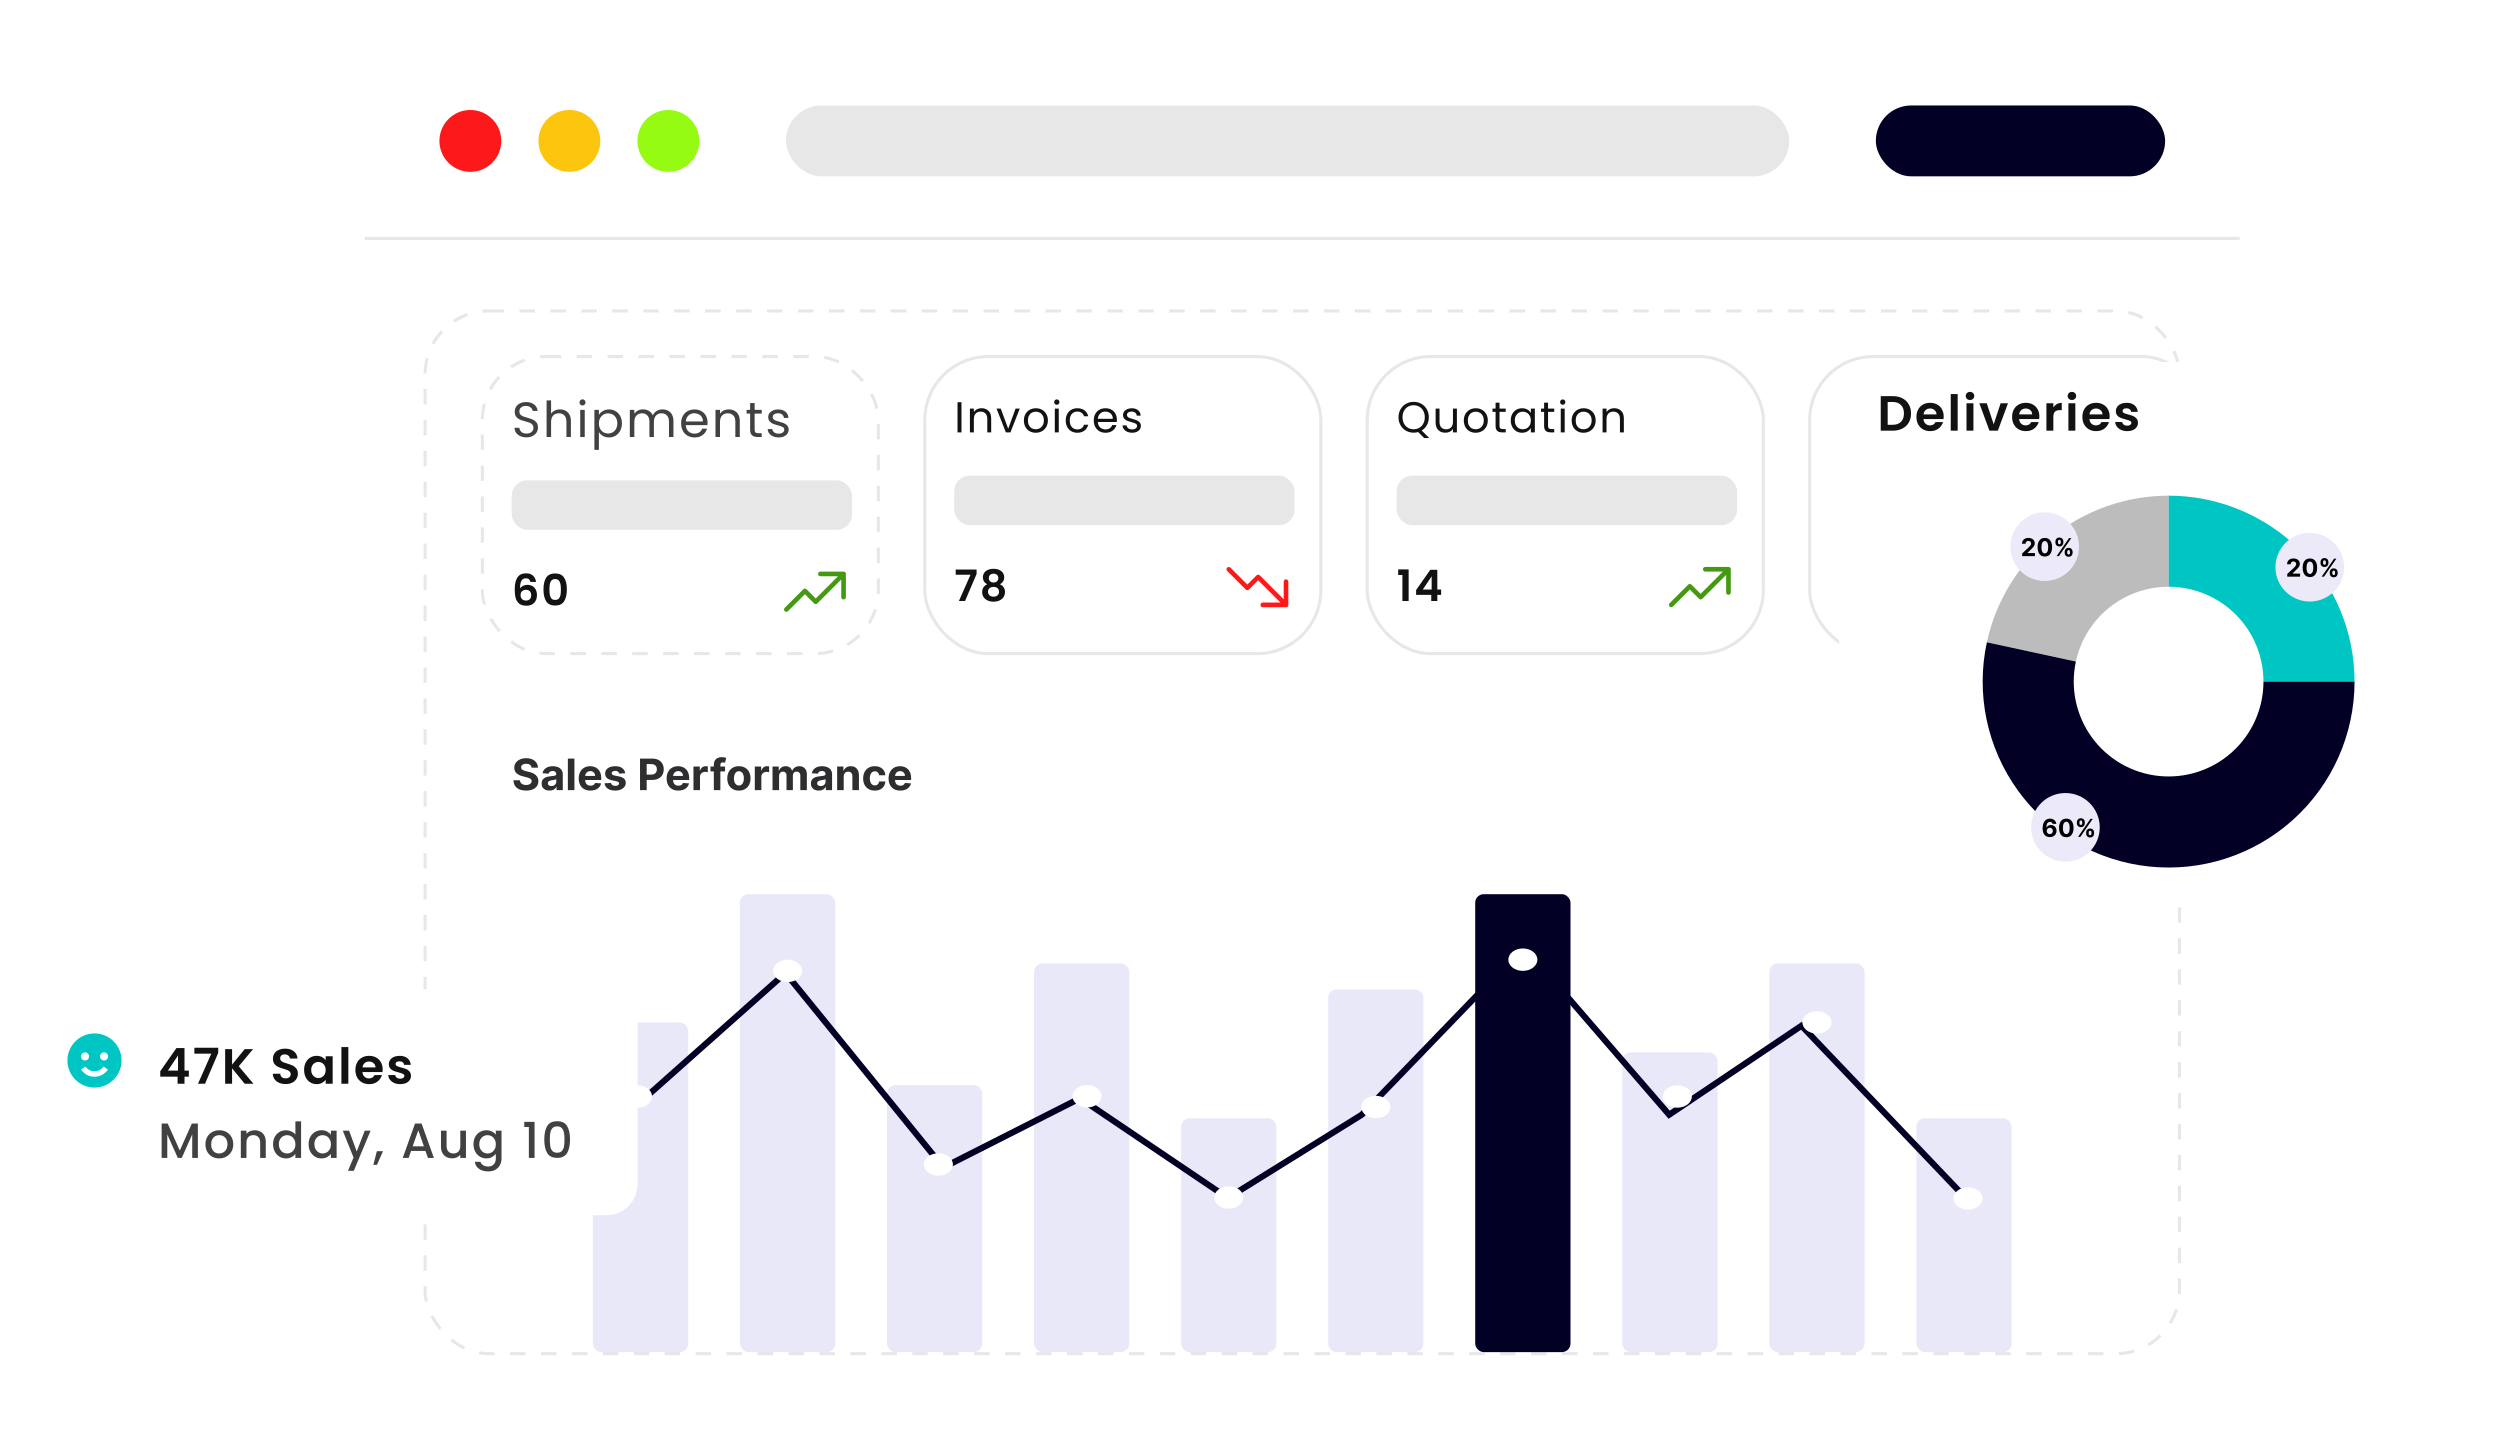 <svg width="808" height="469" viewBox="0 0 808 469" fill="none" xmlns="http://www.w3.org/2000/svg">
<g clip-path="url(#clip0_2_13553)">
<rect x="117.895" width="606" height="469" rx="40" fill="white"/>
<line x1="116.395" y1="77.079" x2="725.395" y2="77.079" stroke="#121212" stroke-opacity="0.1"/>
<circle cx="152.02" cy="45.544" r="10" fill="#FD1919"/>
<circle cx="184.02" cy="45.544" r="10" fill="#FBC60D"/>
<circle cx="216.02" cy="45.544" r="10" fill="#95FB13"/>
<rect x="254.02" y="34.088" width="324.25" height="22.912" rx="11.456" fill="#121212" fill-opacity="0.1"/>
<rect x="606.27" y="34.088" width="93.5" height="22.912" rx="11.456" fill="#020024"/>
<circle cx="136.645" cy="109" r="8" fill="white" fill-opacity="0.5"/>
<rect x="151.645" y="101" width="102" height="16" rx="5" fill="white" fill-opacity="0.5"/>
<circle cx="136.645" cy="141" r="8" fill="white" fill-opacity="0.5"/>
<rect x="151.645" y="133" width="102" height="16" rx="5" fill="white" fill-opacity="0.5"/>
<circle cx="136.645" cy="173" r="8" fill="white" fill-opacity="0.5"/>
<rect x="151.645" y="165" width="102" height="16" rx="5" fill="white" fill-opacity="0.5"/>
<g filter="url(#filter0_ddddii_2_13553)">
<g clip-path="url(#clip1_2_13553)">
<rect x="137.895" y="101" width="566" height="336" rx="20" fill="white"/>
<rect x="155.893" y="115.242" width="128" height="96" rx="20.5" stroke="#121212" stroke-opacity="0.1" stroke-dasharray="5 5"/>
<path d="M170.161 141.354C169.425 141.354 168.764 141.226 168.177 140.97C167.601 140.704 167.148 140.341 166.817 139.882C166.486 139.413 166.316 138.874 166.305 138.266H167.857C167.91 138.789 168.124 139.232 168.497 139.594C168.881 139.946 169.436 140.122 170.161 140.122C170.854 140.122 171.398 139.952 171.793 139.61C172.198 139.258 172.401 138.81 172.401 138.266C172.401 137.84 172.284 137.493 172.049 137.226C171.814 136.96 171.521 136.757 171.169 136.618C170.817 136.48 170.342 136.33 169.745 136.17C169.009 135.978 168.417 135.786 167.969 135.594C167.532 135.402 167.153 135.104 166.833 134.698C166.524 134.282 166.369 133.728 166.369 133.034C166.369 132.426 166.524 131.888 166.833 131.418C167.142 130.949 167.574 130.586 168.129 130.33C168.694 130.074 169.34 129.946 170.065 129.946C171.11 129.946 171.964 130.208 172.625 130.73C173.297 131.253 173.676 131.946 173.761 132.81H172.161C172.108 132.384 171.884 132.01 171.489 131.69C171.094 131.36 170.572 131.194 169.921 131.194C169.313 131.194 168.817 131.354 168.433 131.674C168.049 131.984 167.857 132.421 167.857 132.986C167.857 133.392 167.969 133.722 168.193 133.978C168.428 134.234 168.71 134.432 169.041 134.57C169.382 134.698 169.857 134.848 170.465 135.018C171.201 135.221 171.793 135.424 172.241 135.626C172.689 135.818 173.073 136.122 173.393 136.538C173.713 136.944 173.873 137.498 173.873 138.202C173.873 138.746 173.729 139.258 173.441 139.738C173.153 140.218 172.726 140.608 172.161 140.906C171.596 141.205 170.929 141.354 170.161 141.354ZM181.008 132.314C181.669 132.314 182.266 132.458 182.8 132.746C183.333 133.024 183.749 133.445 184.048 134.01C184.357 134.576 184.512 135.264 184.512 136.074V141.242H183.072V136.282C183.072 135.408 182.853 134.741 182.416 134.282C181.978 133.813 181.381 133.578 180.624 133.578C179.856 133.578 179.242 133.818 178.784 134.298C178.336 134.778 178.112 135.477 178.112 136.394V141.242H176.656V129.402H178.112V133.722C178.4 133.274 178.794 132.928 179.296 132.682C179.808 132.437 180.378 132.314 181.008 132.314ZM188.282 131.05C188.005 131.05 187.77 130.954 187.578 130.762C187.386 130.57 187.29 130.336 187.29 130.058C187.29 129.781 187.386 129.546 187.578 129.354C187.77 129.162 188.005 129.066 188.282 129.066C188.549 129.066 188.773 129.162 188.954 129.354C189.146 129.546 189.242 129.781 189.242 130.058C189.242 130.336 189.146 130.57 188.954 130.762C188.773 130.954 188.549 131.05 188.282 131.05ZM188.986 132.474V141.242H187.53V132.474H188.986ZM193.564 134.09C193.852 133.589 194.278 133.173 194.844 132.842C195.42 132.501 196.086 132.33 196.844 132.33C197.622 132.33 198.326 132.517 198.956 132.89C199.596 133.264 200.097 133.792 200.46 134.474C200.822 135.146 201.004 135.93 201.004 136.826C201.004 137.712 200.822 138.501 200.46 139.194C200.097 139.888 199.596 140.426 198.956 140.81C198.326 141.194 197.622 141.386 196.844 141.386C196.097 141.386 195.436 141.221 194.86 140.89C194.294 140.549 193.862 140.128 193.564 139.626V145.402H192.108V132.474H193.564V134.09ZM199.516 136.826C199.516 136.165 199.382 135.589 199.116 135.098C198.849 134.608 198.486 134.234 198.028 133.978C197.58 133.722 197.084 133.594 196.54 133.594C196.006 133.594 195.51 133.728 195.052 133.994C194.604 134.25 194.241 134.629 193.964 135.13C193.697 135.621 193.564 136.192 193.564 136.842C193.564 137.504 193.697 138.085 193.964 138.586C194.241 139.077 194.604 139.456 195.052 139.722C195.51 139.978 196.006 140.106 196.54 140.106C197.084 140.106 197.58 139.978 198.028 139.722C198.486 139.456 198.849 139.077 199.116 138.586C199.382 138.085 199.516 137.498 199.516 136.826ZM214.104 132.314C214.787 132.314 215.395 132.458 215.928 132.746C216.461 133.024 216.883 133.445 217.192 134.01C217.501 134.576 217.656 135.264 217.656 136.074V141.242H216.216V136.282C216.216 135.408 215.997 134.741 215.56 134.282C215.133 133.813 214.552 133.578 213.816 133.578C213.059 133.578 212.456 133.824 212.008 134.314C211.56 134.794 211.336 135.493 211.336 136.41V141.242H209.896V136.282C209.896 135.408 209.677 134.741 209.24 134.282C208.813 133.813 208.232 133.578 207.496 133.578C206.739 133.578 206.136 133.824 205.688 134.314C205.24 134.794 205.016 135.493 205.016 136.41V141.242H203.56V132.474H205.016V133.738C205.304 133.28 205.688 132.928 206.168 132.682C206.659 132.437 207.197 132.314 207.784 132.314C208.52 132.314 209.171 132.48 209.736 132.81C210.301 133.141 210.723 133.626 211 134.266C211.245 133.648 211.651 133.168 212.216 132.826C212.781 132.485 213.411 132.314 214.104 132.314ZM228.684 136.522C228.684 136.8 228.668 137.093 228.636 137.402H221.628C221.682 138.266 221.975 138.944 222.508 139.434C223.052 139.914 223.708 140.154 224.476 140.154C225.106 140.154 225.628 140.01 226.044 139.722C226.471 139.424 226.77 139.029 226.94 138.538H228.508C228.274 139.381 227.804 140.069 227.1 140.602C226.396 141.125 225.522 141.386 224.476 141.386C223.644 141.386 222.898 141.2 222.236 140.826C221.586 140.453 221.074 139.925 220.7 139.242C220.327 138.549 220.14 137.749 220.14 136.842C220.14 135.936 220.322 135.141 220.684 134.458C221.047 133.776 221.554 133.253 222.204 132.89C222.866 132.517 223.623 132.33 224.476 132.33C225.308 132.33 226.044 132.512 226.684 132.874C227.324 133.237 227.815 133.738 228.156 134.378C228.508 135.008 228.684 135.722 228.684 136.522ZM227.18 136.218C227.18 135.664 227.058 135.189 226.812 134.794C226.567 134.389 226.231 134.085 225.804 133.882C225.388 133.669 224.924 133.562 224.412 133.562C223.676 133.562 223.047 133.797 222.524 134.266C222.012 134.736 221.719 135.386 221.644 136.218H227.18ZM235.518 132.314C236.585 132.314 237.449 132.64 238.11 133.29C238.772 133.93 239.102 134.858 239.102 136.074V141.242H237.662V136.282C237.662 135.408 237.444 134.741 237.006 134.282C236.569 133.813 235.972 133.578 235.214 133.578C234.446 133.578 233.833 133.818 233.374 134.298C232.926 134.778 232.702 135.477 232.702 136.394V141.242H231.246V132.474H232.702V133.722C232.99 133.274 233.38 132.928 233.87 132.682C234.372 132.437 234.921 132.314 235.518 132.314ZM243.897 133.674V138.842C243.897 139.269 243.987 139.573 244.169 139.754C244.35 139.925 244.665 140.01 245.113 140.01H246.185V141.242H244.873C244.062 141.242 243.454 141.056 243.049 140.682C242.643 140.309 242.441 139.696 242.441 138.842V133.674H241.305V132.474H242.441V130.266H243.897V132.474H246.185V133.674H243.897ZM251.693 141.386C251.021 141.386 250.418 141.274 249.885 141.05C249.351 140.816 248.93 140.496 248.621 140.09C248.311 139.674 248.141 139.2 248.109 138.666H249.613C249.655 139.104 249.858 139.461 250.221 139.738C250.594 140.016 251.079 140.154 251.677 140.154C252.231 140.154 252.669 140.032 252.989 139.786C253.309 139.541 253.469 139.232 253.469 138.858C253.469 138.474 253.298 138.192 252.957 138.01C252.615 137.818 252.087 137.632 251.373 137.45C250.722 137.28 250.189 137.109 249.773 136.938C249.367 136.757 249.015 136.496 248.717 136.154C248.429 135.802 248.285 135.344 248.285 134.778C248.285 134.33 248.418 133.92 248.685 133.546C248.951 133.173 249.33 132.88 249.821 132.666C250.311 132.442 250.871 132.33 251.501 132.33C252.471 132.33 253.255 132.576 253.853 133.066C254.45 133.557 254.77 134.229 254.813 135.082H253.357C253.325 134.624 253.138 134.256 252.797 133.978C252.466 133.701 252.018 133.562 251.453 133.562C250.93 133.562 250.514 133.674 250.205 133.898C249.895 134.122 249.741 134.416 249.741 134.778C249.741 135.066 249.831 135.306 250.013 135.498C250.205 135.68 250.439 135.829 250.717 135.946C251.005 136.053 251.399 136.176 251.901 136.314C252.53 136.485 253.042 136.656 253.437 136.826C253.831 136.986 254.167 137.232 254.445 137.562C254.733 137.893 254.882 138.325 254.893 138.858C254.893 139.338 254.759 139.77 254.493 140.154C254.226 140.538 253.847 140.842 253.357 141.066C252.877 141.28 252.322 141.386 251.693 141.386Z" fill="#121212" fill-opacity="0.8"/>
<rect x="165.393" y="155.242" width="110" height="16" rx="5" fill="#121212" fill-opacity="0.1"/>
<path d="M171.427 188.084C171.334 187.692 171.17 187.398 170.937 187.202C170.713 187.006 170.386 186.908 169.957 186.908C169.313 186.908 168.837 187.17 168.529 187.692C168.23 188.206 168.076 189.046 168.067 190.212C168.291 189.839 168.618 189.55 169.047 189.344C169.476 189.13 169.943 189.022 170.447 189.022C171.054 189.022 171.59 189.153 172.057 189.414C172.524 189.676 172.888 190.058 173.149 190.562C173.41 191.057 173.541 191.654 173.541 192.354C173.541 193.017 173.406 193.61 173.135 194.132C172.874 194.646 172.486 195.047 171.973 195.336C171.46 195.626 170.848 195.77 170.139 195.77C169.168 195.77 168.403 195.556 167.843 195.126C167.292 194.697 166.905 194.1 166.681 193.334C166.466 192.56 166.359 191.608 166.359 190.478C166.359 188.77 166.653 187.482 167.241 186.614C167.829 185.737 168.758 185.298 170.027 185.298C171.007 185.298 171.768 185.564 172.309 186.096C172.85 186.628 173.163 187.291 173.247 188.084H171.427ZM169.999 190.632C169.504 190.632 169.089 190.777 168.753 191.066C168.417 191.356 168.249 191.776 168.249 192.326C168.249 192.877 168.403 193.311 168.711 193.628C169.028 193.946 169.472 194.104 170.041 194.104C170.545 194.104 170.942 193.95 171.231 193.642C171.53 193.334 171.679 192.919 171.679 192.396C171.679 191.855 171.534 191.426 171.245 191.108C170.965 190.791 170.55 190.632 169.999 190.632ZM175.65 190.506C175.65 188.892 175.939 187.627 176.518 186.712C177.106 185.798 178.077 185.34 179.43 185.34C180.783 185.34 181.749 185.798 182.328 186.712C182.916 187.627 183.21 188.892 183.21 190.506C183.21 192.13 182.916 193.404 182.328 194.328C181.749 195.252 180.783 195.714 179.43 195.714C178.077 195.714 177.106 195.252 176.518 194.328C175.939 193.404 175.65 192.13 175.65 190.506ZM181.278 190.506C181.278 189.816 181.231 189.237 181.138 188.77C181.054 188.294 180.877 187.907 180.606 187.608C180.345 187.31 179.953 187.16 179.43 187.16C178.907 187.16 178.511 187.31 178.24 187.608C177.979 187.907 177.801 188.294 177.708 188.77C177.624 189.237 177.582 189.816 177.582 190.506C177.582 191.216 177.624 191.813 177.708 192.298C177.792 192.774 177.969 193.162 178.24 193.46C178.511 193.75 178.907 193.894 179.43 193.894C179.953 193.894 180.349 193.75 180.62 193.46C180.891 193.162 181.068 192.774 181.152 192.298C181.236 191.813 181.278 191.216 181.278 190.506Z" fill="#121212"/>
<path d="M265.142 184.742L272.696 184.743L272.796 184.757L272.895 184.784L272.955 184.81C273.034 184.845 273.109 184.895 273.174 184.961L273.215 185.005L273.258 185.061L273.312 185.151L273.351 185.241L273.37 185.305L273.384 185.369L273.393 185.464L273.393 192.996C273.393 193.41 273.058 193.746 272.643 193.746C272.264 193.746 271.95 193.464 271.9 193.098L271.893 192.996L271.893 187.301L264.174 195.021C263.908 195.288 263.491 195.312 263.198 195.094L263.114 195.021L260.143 192.051L254.673 197.521C254.381 197.814 253.906 197.814 253.613 197.521C253.346 197.254 253.322 196.838 253.54 196.544L253.613 196.46L259.613 190.46C259.879 190.194 260.296 190.17 260.589 190.387L260.673 190.46L263.644 193.43L270.831 186.242H265.142C264.762 186.242 264.448 185.96 264.399 185.594L264.392 185.492C264.392 185.112 264.674 184.799 265.04 184.749L265.142 184.742Z" fill="#459912"/>
<rect x="298.893" y="115.242" width="128" height="96" rx="20.5" stroke="#121212" stroke-opacity="0.1"/>
<path d="M310.745 129.984V139.742H309.471V129.984H310.745ZM317.214 131.93C318.148 131.93 318.904 132.215 319.482 132.784C320.061 133.344 320.35 134.156 320.35 135.22V139.742H319.09V135.402C319.09 134.637 318.899 134.054 318.516 133.652C318.134 133.242 317.611 133.036 316.948 133.036C316.276 133.036 315.74 133.246 315.338 133.666C314.946 134.086 314.75 134.698 314.75 135.5V139.742H313.476V132.07H314.75V133.162C315.002 132.77 315.343 132.467 315.772 132.252C316.211 132.038 316.692 131.93 317.214 131.93ZM325.847 138.566L328.227 132.07H329.585L326.575 139.742H325.091L322.081 132.07H323.453L325.847 138.566ZM334.745 139.868C334.026 139.868 333.373 139.705 332.785 139.378C332.206 139.052 331.749 138.59 331.413 137.992C331.086 137.386 330.923 136.686 330.923 135.892C330.923 135.108 331.091 134.418 331.427 133.82C331.772 133.214 332.239 132.752 332.827 132.434C333.415 132.108 334.073 131.944 334.801 131.944C335.529 131.944 336.187 132.108 336.775 132.434C337.363 132.752 337.825 133.209 338.161 133.806C338.506 134.404 338.679 135.099 338.679 135.892C338.679 136.686 338.502 137.386 338.147 137.992C337.802 138.59 337.33 139.052 336.733 139.378C336.136 139.705 335.473 139.868 334.745 139.868ZM334.745 138.748C335.202 138.748 335.632 138.641 336.033 138.426C336.434 138.212 336.756 137.89 336.999 137.46C337.251 137.031 337.377 136.508 337.377 135.892C337.377 135.276 337.256 134.754 337.013 134.324C336.77 133.895 336.453 133.578 336.061 133.372C335.669 133.158 335.244 133.05 334.787 133.05C334.32 133.05 333.891 133.158 333.499 133.372C333.116 133.578 332.808 133.895 332.575 134.324C332.342 134.754 332.225 135.276 332.225 135.892C332.225 136.518 332.337 137.045 332.561 137.474C332.794 137.904 333.102 138.226 333.485 138.44C333.868 138.646 334.288 138.748 334.745 138.748ZM341.572 130.824C341.33 130.824 341.124 130.74 340.956 130.572C340.788 130.404 340.704 130.199 340.704 129.956C340.704 129.714 340.788 129.508 340.956 129.34C341.124 129.172 341.33 129.088 341.572 129.088C341.806 129.088 342.002 129.172 342.16 129.34C342.328 129.508 342.412 129.714 342.412 129.956C342.412 130.199 342.328 130.404 342.16 130.572C342.002 130.74 341.806 130.824 341.572 130.824ZM342.188 132.07V139.742H340.914V132.07H342.188ZM344.444 135.892C344.444 135.099 344.602 134.408 344.92 133.82C345.237 133.223 345.676 132.761 346.236 132.434C346.805 132.108 347.454 131.944 348.182 131.944C349.124 131.944 349.899 132.173 350.506 132.63C351.122 133.088 351.528 133.722 351.724 134.534H350.352C350.221 134.068 349.964 133.699 349.582 133.428C349.208 133.158 348.742 133.022 348.182 133.022C347.454 133.022 346.866 133.274 346.418 133.778C345.97 134.273 345.746 134.978 345.746 135.892C345.746 136.816 345.97 137.53 346.418 138.034C346.866 138.538 347.454 138.79 348.182 138.79C348.742 138.79 349.208 138.66 349.582 138.398C349.955 138.137 350.212 137.764 350.352 137.278H351.724C351.518 138.062 351.108 138.692 350.492 139.168C349.876 139.635 349.106 139.868 348.182 139.868C347.454 139.868 346.805 139.705 346.236 139.378C345.676 139.052 345.237 138.59 344.92 137.992C344.602 137.395 344.444 136.695 344.444 135.892ZM360.983 135.612C360.983 135.855 360.969 136.112 360.941 136.382H354.809C354.856 137.138 355.113 137.731 355.579 138.16C356.055 138.58 356.629 138.79 357.301 138.79C357.852 138.79 358.309 138.664 358.673 138.412C359.047 138.151 359.308 137.806 359.457 137.376H360.829C360.624 138.114 360.213 138.716 359.597 139.182C358.981 139.64 358.216 139.868 357.301 139.868C356.573 139.868 355.92 139.705 355.341 139.378C354.772 139.052 354.324 138.59 353.997 137.992C353.671 137.386 353.507 136.686 353.507 135.892C353.507 135.099 353.666 134.404 353.983 133.806C354.301 133.209 354.744 132.752 355.313 132.434C355.892 132.108 356.555 131.944 357.301 131.944C358.029 131.944 358.673 132.103 359.233 132.42C359.793 132.738 360.223 133.176 360.521 133.736C360.829 134.287 360.983 134.912 360.983 135.612ZM359.667 135.346C359.667 134.861 359.56 134.446 359.345 134.1C359.131 133.746 358.837 133.48 358.463 133.302C358.099 133.116 357.693 133.022 357.245 133.022C356.601 133.022 356.051 133.228 355.593 133.638C355.145 134.049 354.889 134.618 354.823 135.346H359.667ZM365.941 139.868C365.353 139.868 364.826 139.77 364.359 139.574C363.892 139.369 363.524 139.089 363.253 138.734C362.982 138.37 362.833 137.955 362.805 137.488H364.121C364.158 137.871 364.336 138.184 364.653 138.426C364.98 138.669 365.404 138.79 365.927 138.79C366.412 138.79 366.795 138.683 367.075 138.468C367.355 138.254 367.495 137.983 367.495 137.656C367.495 137.32 367.346 137.073 367.047 136.914C366.748 136.746 366.286 136.583 365.661 136.424C365.092 136.275 364.625 136.126 364.261 135.976C363.906 135.818 363.598 135.589 363.337 135.29C363.085 134.982 362.959 134.581 362.959 134.086C362.959 133.694 363.076 133.335 363.309 133.008C363.542 132.682 363.874 132.425 364.303 132.238C364.732 132.042 365.222 131.944 365.773 131.944C366.622 131.944 367.308 132.159 367.831 132.588C368.354 133.018 368.634 133.606 368.671 134.352H367.397C367.369 133.951 367.206 133.629 366.907 133.386C366.618 133.144 366.226 133.022 365.731 133.022C365.274 133.022 364.91 133.12 364.639 133.316C364.368 133.512 364.233 133.769 364.233 134.086C364.233 134.338 364.312 134.548 364.471 134.716C364.639 134.875 364.844 135.006 365.087 135.108C365.339 135.202 365.684 135.309 366.123 135.43C366.674 135.58 367.122 135.729 367.467 135.878C367.812 136.018 368.106 136.233 368.349 136.522C368.601 136.812 368.732 137.19 368.741 137.656C368.741 138.076 368.624 138.454 368.391 138.79C368.158 139.126 367.826 139.392 367.397 139.588C366.977 139.775 366.492 139.868 365.941 139.868Z" fill="#121212"/>
<rect x="308.393" y="153.742" width="110" height="16" rx="5" fill="#121212" fill-opacity="0.1"/>
<path d="M315.631 185.52L311.907 194.242H309.919L313.671 185.744H308.883V184.064H315.631V185.52ZM319.073 188.838C318.14 188.353 317.673 187.602 317.673 186.584C317.673 186.08 317.799 185.623 318.051 185.212C318.312 184.792 318.7 184.461 319.213 184.218C319.736 183.966 320.37 183.84 321.117 183.84C321.864 183.84 322.494 183.966 323.007 184.218C323.53 184.461 323.917 184.792 324.169 185.212C324.43 185.623 324.561 186.08 324.561 186.584C324.561 187.098 324.435 187.55 324.183 187.942C323.931 188.325 323.595 188.624 323.175 188.838C323.688 189.062 324.09 189.389 324.379 189.818C324.668 190.248 324.813 190.756 324.813 191.344C324.813 191.979 324.65 192.534 324.323 193.01C324.006 193.477 323.567 193.836 323.007 194.088C322.447 194.34 321.817 194.466 321.117 194.466C320.417 194.466 319.787 194.34 319.227 194.088C318.676 193.836 318.238 193.477 317.911 193.01C317.594 192.534 317.435 191.979 317.435 191.344C317.435 190.756 317.58 190.248 317.869 189.818C318.158 189.38 318.56 189.053 319.073 188.838ZM322.657 186.864C322.657 186.407 322.517 186.052 322.237 185.8C321.966 185.548 321.593 185.422 321.117 185.422C320.65 185.422 320.277 185.548 319.997 185.8C319.726 186.052 319.591 186.412 319.591 186.878C319.591 187.298 319.731 187.634 320.011 187.886C320.3 188.138 320.669 188.264 321.117 188.264C321.565 188.264 321.934 188.138 322.223 187.886C322.512 187.625 322.657 187.284 322.657 186.864ZM321.117 189.692C320.585 189.692 320.151 189.828 319.815 190.098C319.488 190.369 319.325 190.756 319.325 191.26C319.325 191.727 319.484 192.11 319.801 192.408C320.128 192.698 320.566 192.842 321.117 192.842C321.668 192.842 322.102 192.693 322.419 192.394C322.736 192.096 322.895 191.718 322.895 191.26C322.895 190.766 322.732 190.383 322.405 190.112C322.078 189.832 321.649 189.692 321.117 189.692Z" fill="#121212"/>
<path d="M408.142 196.242L415.696 196.242L415.796 196.228L415.895 196.2L415.955 196.175C416.034 196.14 416.109 196.089 416.174 196.024L416.215 195.98L416.258 195.924L416.312 195.833L416.351 195.743L416.37 195.679L416.384 195.615L416.393 195.521L416.393 187.988C416.393 187.574 416.058 187.239 415.643 187.239C415.264 187.239 414.95 187.521 414.9 187.887L414.893 187.988L414.893 193.683L407.174 185.963C406.908 185.697 406.491 185.673 406.198 185.891L406.114 185.963L403.143 188.933L397.673 183.464C397.381 183.171 396.906 183.171 396.613 183.464C396.346 183.73 396.322 184.147 396.54 184.44L396.613 184.524L402.613 190.524C402.879 190.791 403.296 190.815 403.589 190.597L403.673 190.524L406.644 187.554L413.831 194.742H408.142C407.762 194.742 407.448 195.025 407.399 195.391L407.392 195.492C407.392 195.872 407.674 196.186 408.04 196.236L408.142 196.242Z" fill="#FD1919"/>
<rect x="441.893" y="115.242" width="128" height="96" rx="20.5" stroke="#121212" stroke-opacity="0.1"/>
<path d="M460.297 141.59L458.351 139.644C457.875 139.775 457.39 139.84 456.895 139.84C455.99 139.84 455.164 139.63 454.417 139.21C453.67 138.781 453.078 138.188 452.639 137.432C452.21 136.667 451.995 135.808 451.995 134.856C451.995 133.904 452.21 133.05 452.639 132.294C453.078 131.529 453.67 130.936 454.417 130.516C455.164 130.087 455.99 129.872 456.895 129.872C457.81 129.872 458.64 130.087 459.387 130.516C460.134 130.936 460.722 131.524 461.151 132.28C461.58 133.036 461.795 133.895 461.795 134.856C461.795 135.79 461.59 136.63 461.179 137.376C460.768 138.123 460.204 138.711 459.485 139.14L461.949 141.59H460.297ZM453.297 134.856C453.297 135.631 453.451 136.312 453.759 136.9C454.076 137.488 454.506 137.941 455.047 138.258C455.598 138.576 456.214 138.734 456.895 138.734C457.576 138.734 458.188 138.576 458.729 138.258C459.28 137.941 459.709 137.488 460.017 136.9C460.334 136.312 460.493 135.631 460.493 134.856C460.493 134.072 460.334 133.391 460.017 132.812C459.709 132.224 459.284 131.772 458.743 131.454C458.202 131.137 457.586 130.978 456.895 130.978C456.204 130.978 455.588 131.137 455.047 131.454C454.506 131.772 454.076 132.224 453.759 132.812C453.451 133.391 453.297 134.072 453.297 134.856ZM470.868 132.07V139.742H469.594V138.608C469.352 139 469.011 139.308 468.572 139.532C468.143 139.747 467.667 139.854 467.144 139.854C466.547 139.854 466.01 139.733 465.534 139.49C465.058 139.238 464.68 138.865 464.4 138.37C464.13 137.876 463.994 137.274 463.994 136.564V132.07H465.254V136.396C465.254 137.152 465.446 137.736 465.828 138.146C466.211 138.548 466.734 138.748 467.396 138.748C468.078 138.748 468.614 138.538 469.006 138.118C469.398 137.698 469.594 137.087 469.594 136.284V132.07H470.868ZM476.925 139.868C476.207 139.868 475.553 139.705 474.965 139.378C474.387 139.052 473.929 138.59 473.593 137.992C473.267 137.386 473.103 136.686 473.103 135.892C473.103 135.108 473.271 134.418 473.607 133.82C473.953 133.214 474.419 132.752 475.007 132.434C475.595 132.108 476.253 131.944 476.981 131.944C477.709 131.944 478.367 132.108 478.955 132.434C479.543 132.752 480.005 133.209 480.341 133.806C480.687 134.404 480.859 135.099 480.859 135.892C480.859 136.686 480.682 137.386 480.327 137.992C479.982 138.59 479.511 139.052 478.913 139.378C478.316 139.705 477.653 139.868 476.925 139.868ZM476.925 138.748C477.383 138.748 477.812 138.641 478.213 138.426C478.615 138.212 478.937 137.89 479.179 137.46C479.431 137.031 479.557 136.508 479.557 135.892C479.557 135.276 479.436 134.754 479.193 134.324C478.951 133.895 478.633 133.578 478.241 133.372C477.849 133.158 477.425 133.05 476.967 133.05C476.501 133.05 476.071 133.158 475.679 133.372C475.297 133.578 474.989 133.895 474.755 134.324C474.522 134.754 474.405 135.276 474.405 135.892C474.405 136.518 474.517 137.045 474.741 137.474C474.975 137.904 475.283 138.226 475.665 138.44C476.048 138.646 476.468 138.748 476.925 138.748ZM484.648 133.12V137.642C484.648 138.016 484.728 138.282 484.886 138.44C485.045 138.59 485.32 138.664 485.712 138.664H486.65V139.742H485.502C484.793 139.742 484.261 139.579 483.906 139.252C483.552 138.926 483.374 138.389 483.374 137.642V133.12H482.38V132.07H483.374V130.138H484.648V132.07H486.65V133.12H484.648ZM488.278 135.878C488.278 135.094 488.437 134.408 488.754 133.82C489.071 133.223 489.505 132.761 490.056 132.434C490.616 132.108 491.237 131.944 491.918 131.944C492.59 131.944 493.173 132.089 493.668 132.378C494.163 132.668 494.531 133.032 494.774 133.47V132.07H496.062V139.742H494.774V138.314C494.522 138.762 494.144 139.136 493.64 139.434C493.145 139.724 492.567 139.868 491.904 139.868C491.223 139.868 490.607 139.7 490.056 139.364C489.505 139.028 489.071 138.557 488.754 137.95C488.437 137.344 488.278 136.653 488.278 135.878ZM494.774 135.892C494.774 135.314 494.657 134.81 494.424 134.38C494.191 133.951 493.873 133.624 493.472 133.4C493.08 133.167 492.646 133.05 492.17 133.05C491.694 133.05 491.26 133.162 490.868 133.386C490.476 133.61 490.163 133.937 489.93 134.366C489.697 134.796 489.58 135.3 489.58 135.878C489.58 136.466 489.697 136.98 489.93 137.418C490.163 137.848 490.476 138.179 490.868 138.412C491.26 138.636 491.694 138.748 492.17 138.748C492.646 138.748 493.08 138.636 493.472 138.412C493.873 138.179 494.191 137.848 494.424 137.418C494.657 136.98 494.774 136.471 494.774 135.892ZM500.329 133.12V137.642C500.329 138.016 500.408 138.282 500.567 138.44C500.726 138.59 501.001 138.664 501.393 138.664H502.331V139.742H501.183C500.474 139.742 499.942 139.579 499.587 139.252C499.232 138.926 499.055 138.389 499.055 137.642V133.12H498.061V132.07H499.055V130.138H500.329V132.07H502.331V133.12H500.329ZM505.093 130.824C504.85 130.824 504.645 130.74 504.477 130.572C504.309 130.404 504.225 130.199 504.225 129.956C504.225 129.714 504.309 129.508 504.477 129.34C504.645 129.172 504.85 129.088 505.093 129.088C505.326 129.088 505.522 129.172 505.681 129.34C505.849 129.508 505.933 129.714 505.933 129.956C505.933 130.199 505.849 130.404 505.681 130.572C505.522 130.74 505.326 130.824 505.093 130.824ZM505.709 132.07V139.742H504.435V132.07H505.709ZM511.786 139.868C511.067 139.868 510.414 139.705 509.826 139.378C509.247 139.052 508.79 138.59 508.454 137.992C508.127 137.386 507.964 136.686 507.964 135.892C507.964 135.108 508.132 134.418 508.468 133.82C508.813 133.214 509.28 132.752 509.868 132.434C510.456 132.108 511.114 131.944 511.842 131.944C512.57 131.944 513.228 132.108 513.816 132.434C514.404 132.752 514.866 133.209 515.202 133.806C515.547 134.404 515.72 135.099 515.72 135.892C515.72 136.686 515.543 137.386 515.188 137.992C514.843 138.59 514.371 139.052 513.774 139.378C513.177 139.705 512.514 139.868 511.786 139.868ZM511.786 138.748C512.243 138.748 512.673 138.641 513.074 138.426C513.475 138.212 513.797 137.89 514.04 137.46C514.292 137.031 514.418 136.508 514.418 135.892C514.418 135.276 514.297 134.754 514.054 134.324C513.811 133.895 513.494 133.578 513.102 133.372C512.71 133.158 512.285 133.05 511.828 133.05C511.361 133.05 510.932 133.158 510.54 133.372C510.157 133.578 509.849 133.895 509.616 134.324C509.383 134.754 509.266 135.276 509.266 135.892C509.266 136.518 509.378 137.045 509.602 137.474C509.835 137.904 510.143 138.226 510.526 138.44C510.909 138.646 511.329 138.748 511.786 138.748ZM521.693 131.93C522.626 131.93 523.382 132.215 523.961 132.784C524.54 133.344 524.829 134.156 524.829 135.22V139.742H523.569V135.402C523.569 134.637 523.378 134.054 522.995 133.652C522.612 133.242 522.09 133.036 521.427 133.036C520.755 133.036 520.218 133.246 519.817 133.666C519.425 134.086 519.229 134.698 519.229 135.5V139.742H517.955V132.07H519.229V133.162C519.481 132.77 519.822 132.467 520.251 132.252C520.69 132.038 521.17 131.93 521.693 131.93Z" fill="#121212"/>
<rect x="451.393" y="153.742" width="110" height="16" rx="5" fill="#121212" fill-opacity="0.1"/>
<path d="M451.897 185.842V184.036H455.271V194.242H453.255V185.842H451.897ZM457.683 192.254V190.714L462.261 184.162H464.543V190.546H465.775V192.254H464.543V194.242H462.583V192.254H457.683ZM462.709 186.262L459.839 190.546H462.709V186.262Z" fill="#121212"/>
<path d="M551.142 183.242L558.696 183.243L558.796 183.257L558.895 183.284L558.955 183.31C559.034 183.345 559.109 183.395 559.174 183.461L559.215 183.505L559.258 183.561L559.312 183.651L559.351 183.741L559.37 183.805L559.384 183.869L559.393 183.964L559.393 191.496C559.393 191.91 559.058 192.246 558.643 192.246C558.264 192.246 557.95 191.964 557.9 191.598L557.893 191.496L557.893 185.801L550.174 193.521C549.908 193.788 549.491 193.812 549.198 193.594L549.114 193.521L546.143 190.551L540.673 196.021C540.381 196.314 539.906 196.314 539.613 196.021C539.346 195.754 539.322 195.338 539.54 195.044L539.613 194.96L545.613 188.96C545.879 188.694 546.296 188.67 546.589 188.887L546.673 188.96L549.644 191.93L556.831 184.742H551.142C550.762 184.742 550.448 184.46 550.399 184.094L550.392 183.992C550.392 183.612 550.674 183.299 551.04 183.249L551.142 183.242Z" fill="#459912"/>
<rect x="584.893" y="115.242" width="128" height="96" rx="20.5" stroke="#121212" stroke-opacity="0.1"/>
<path d="M603.297 141.59L601.351 139.644C600.875 139.775 600.39 139.84 599.895 139.84C598.99 139.84 598.164 139.63 597.417 139.21C596.67 138.781 596.078 138.188 595.639 137.432C595.21 136.667 594.995 135.808 594.995 134.856C594.995 133.904 595.21 133.05 595.639 132.294C596.078 131.529 596.67 130.936 597.417 130.516C598.164 130.087 598.99 129.872 599.895 129.872C600.81 129.872 601.64 130.087 602.387 130.516C603.134 130.936 603.722 131.524 604.151 132.28C604.58 133.036 604.795 133.895 604.795 134.856C604.795 135.79 604.59 136.63 604.179 137.376C603.768 138.123 603.204 138.711 602.485 139.14L604.949 141.59H603.297ZM596.297 134.856C596.297 135.631 596.451 136.312 596.759 136.9C597.076 137.488 597.506 137.941 598.047 138.258C598.598 138.576 599.214 138.734 599.895 138.734C600.576 138.734 601.188 138.576 601.729 138.258C602.28 137.941 602.709 137.488 603.017 136.9C603.334 136.312 603.493 135.631 603.493 134.856C603.493 134.072 603.334 133.391 603.017 132.812C602.709 132.224 602.284 131.772 601.743 131.454C601.202 131.137 600.586 130.978 599.895 130.978C599.204 130.978 598.588 131.137 598.047 131.454C597.506 131.772 597.076 132.224 596.759 132.812C596.451 133.391 596.297 134.072 596.297 134.856ZM613.868 132.07V139.742H612.594V138.608C612.352 139 612.011 139.308 611.572 139.532C611.143 139.747 610.667 139.854 610.144 139.854C609.547 139.854 609.01 139.733 608.534 139.49C608.058 139.238 607.68 138.865 607.4 138.37C607.13 137.876 606.994 137.274 606.994 136.564V132.07H608.254V136.396C608.254 137.152 608.446 137.736 608.828 138.146C609.211 138.548 609.734 138.748 610.396 138.748C611.078 138.748 611.614 138.538 612.006 138.118C612.398 137.698 612.594 137.087 612.594 136.284V132.07H613.868ZM619.925 139.868C619.207 139.868 618.553 139.705 617.965 139.378C617.387 139.052 616.929 138.59 616.593 137.992C616.267 137.386 616.103 136.686 616.103 135.892C616.103 135.108 616.271 134.418 616.607 133.82C616.953 133.214 617.419 132.752 618.007 132.434C618.595 132.108 619.253 131.944 619.981 131.944C620.709 131.944 621.367 132.108 621.955 132.434C622.543 132.752 623.005 133.209 623.341 133.806C623.687 134.404 623.859 135.099 623.859 135.892C623.859 136.686 623.682 137.386 623.327 137.992C622.982 138.59 622.511 139.052 621.913 139.378C621.316 139.705 620.653 139.868 619.925 139.868ZM619.925 138.748C620.383 138.748 620.812 138.641 621.213 138.426C621.615 138.212 621.937 137.89 622.179 137.46C622.431 137.031 622.557 136.508 622.557 135.892C622.557 135.276 622.436 134.754 622.193 134.324C621.951 133.895 621.633 133.578 621.241 133.372C620.849 133.158 620.425 133.05 619.967 133.05C619.501 133.05 619.071 133.158 618.679 133.372C618.297 133.578 617.989 133.895 617.755 134.324C617.522 134.754 617.405 135.276 617.405 135.892C617.405 136.518 617.517 137.045 617.741 137.474C617.975 137.904 618.283 138.226 618.665 138.44C619.048 138.646 619.468 138.748 619.925 138.748ZM627.648 133.12V137.642C627.648 138.016 627.728 138.282 627.886 138.44C628.045 138.59 628.32 138.664 628.712 138.664H629.65V139.742H628.502C627.793 139.742 627.261 139.579 626.906 139.252C626.552 138.926 626.374 138.389 626.374 137.642V133.12H625.38V132.07H626.374V130.138H627.648V132.07H629.65V133.12H627.648ZM631.278 135.878C631.278 135.094 631.437 134.408 631.754 133.82C632.071 133.223 632.505 132.761 633.056 132.434C633.616 132.108 634.237 131.944 634.918 131.944C635.59 131.944 636.173 132.089 636.668 132.378C637.163 132.668 637.531 133.032 637.774 133.47V132.07H639.062V139.742H637.774V138.314C637.522 138.762 637.144 139.136 636.64 139.434C636.145 139.724 635.567 139.868 634.904 139.868C634.223 139.868 633.607 139.7 633.056 139.364C632.505 139.028 632.071 138.557 631.754 137.95C631.437 137.344 631.278 136.653 631.278 135.878ZM637.774 135.892C637.774 135.314 637.657 134.81 637.424 134.38C637.191 133.951 636.873 133.624 636.472 133.4C636.08 133.167 635.646 133.05 635.17 133.05C634.694 133.05 634.26 133.162 633.868 133.386C633.476 133.61 633.163 133.937 632.93 134.366C632.697 134.796 632.58 135.3 632.58 135.878C632.58 136.466 632.697 136.98 632.93 137.418C633.163 137.848 633.476 138.179 633.868 138.412C634.26 138.636 634.694 138.748 635.17 138.748C635.646 138.748 636.08 138.636 636.472 138.412C636.873 138.179 637.191 137.848 637.424 137.418C637.657 136.98 637.774 136.471 637.774 135.892ZM643.329 133.12V137.642C643.329 138.016 643.408 138.282 643.567 138.44C643.726 138.59 644.001 138.664 644.393 138.664H645.331V139.742H644.183C643.474 139.742 642.942 139.579 642.587 139.252C642.232 138.926 642.055 138.389 642.055 137.642V133.12H641.061V132.07H642.055V130.138H643.329V132.07H645.331V133.12H643.329ZM648.093 130.824C647.85 130.824 647.645 130.74 647.477 130.572C647.309 130.404 647.225 130.199 647.225 129.956C647.225 129.714 647.309 129.508 647.477 129.34C647.645 129.172 647.85 129.088 648.093 129.088C648.326 129.088 648.522 129.172 648.681 129.34C648.849 129.508 648.933 129.714 648.933 129.956C648.933 130.199 648.849 130.404 648.681 130.572C648.522 130.74 648.326 130.824 648.093 130.824ZM648.709 132.07V139.742H647.435V132.07H648.709ZM654.786 139.868C654.067 139.868 653.414 139.705 652.826 139.378C652.247 139.052 651.79 138.59 651.454 137.992C651.127 137.386 650.964 136.686 650.964 135.892C650.964 135.108 651.132 134.418 651.468 133.82C651.813 133.214 652.28 132.752 652.868 132.434C653.456 132.108 654.114 131.944 654.842 131.944C655.57 131.944 656.228 132.108 656.816 132.434C657.404 132.752 657.866 133.209 658.202 133.806C658.547 134.404 658.72 135.099 658.72 135.892C658.72 136.686 658.543 137.386 658.188 137.992C657.843 138.59 657.371 139.052 656.774 139.378C656.177 139.705 655.514 139.868 654.786 139.868ZM654.786 138.748C655.243 138.748 655.673 138.641 656.074 138.426C656.475 138.212 656.797 137.89 657.04 137.46C657.292 137.031 657.418 136.508 657.418 135.892C657.418 135.276 657.297 134.754 657.054 134.324C656.811 133.895 656.494 133.578 656.102 133.372C655.71 133.158 655.285 133.05 654.828 133.05C654.361 133.05 653.932 133.158 653.54 133.372C653.157 133.578 652.849 133.895 652.616 134.324C652.383 134.754 652.266 135.276 652.266 135.892C652.266 136.518 652.378 137.045 652.602 137.474C652.835 137.904 653.143 138.226 653.526 138.44C653.909 138.646 654.329 138.748 654.786 138.748ZM664.693 131.93C665.626 131.93 666.382 132.215 666.961 132.784C667.54 133.344 667.829 134.156 667.829 135.22V139.742H666.569V135.402C666.569 134.637 666.378 134.054 665.995 133.652C665.612 133.242 665.09 133.036 664.427 133.036C663.755 133.036 663.218 133.246 662.817 133.666C662.425 134.086 662.229 134.698 662.229 135.5V139.742H660.955V132.07H662.229V133.162C662.481 132.77 662.822 132.467 663.251 132.252C663.69 132.038 664.17 131.93 664.693 131.93Z" fill="#121212"/>
<rect x="594.393" y="153.742" width="110" height="16" rx="5" fill="#121212" fill-opacity="0.1"/>
<path d="M594.897 185.842V184.036H598.271V194.242H596.255V185.842H594.897ZM600.683 192.254V190.714L605.261 184.162H607.543V190.546H608.775V192.254H607.543V194.242H605.583V192.254H600.683ZM605.709 186.262L602.839 190.546H605.709V186.262Z" fill="#121212"/>
<path d="M694.142 183.242L701.696 183.243L701.796 183.257L701.895 183.284L701.955 183.31C702.034 183.345 702.109 183.395 702.174 183.461L702.215 183.505L702.258 183.561L702.312 183.651L702.351 183.741L702.37 183.805L702.384 183.869L702.393 183.964L702.393 191.496C702.393 191.91 702.058 192.246 701.643 192.246C701.264 192.246 700.95 191.964 700.9 191.598L700.893 191.496L700.893 185.801L693.174 193.521C692.908 193.788 692.491 193.812 692.198 193.594L692.114 193.521L689.143 190.551L683.673 196.021C683.381 196.314 682.906 196.314 682.613 196.021C682.346 195.754 682.322 195.338 682.54 195.044L682.613 194.96L688.613 188.96C688.879 188.694 689.296 188.67 689.589 188.887L689.673 188.96L692.644 191.93L699.831 184.742H694.142C693.762 184.742 693.448 184.46 693.399 184.094L693.392 183.992C693.392 183.612 693.674 183.299 694.04 183.249L694.142 183.242Z" fill="#459912"/>
<path d="M171.801 248.118C171.762 247.717 171.591 247.405 171.289 247.183C170.988 246.961 170.578 246.85 170.061 246.85C169.71 246.85 169.413 246.9 169.171 246.999C168.93 247.095 168.744 247.229 168.615 247.402C168.489 247.574 168.426 247.77 168.426 247.988C168.419 248.171 168.457 248.33 168.54 248.466C168.626 248.601 168.744 248.719 168.893 248.819C169.042 248.915 169.215 248.999 169.41 249.072C169.606 249.142 169.814 249.201 170.037 249.251L170.951 249.47C171.395 249.569 171.803 249.702 172.174 249.868C172.546 250.033 172.867 250.237 173.139 250.479C173.411 250.721 173.621 251.006 173.77 251.334C173.923 251.662 174.001 252.038 174.004 252.463C174.001 253.086 173.841 253.626 173.527 254.083C173.215 254.538 172.764 254.891 172.174 255.142C171.588 255.391 170.88 255.515 170.051 255.515C169.229 255.515 168.514 255.389 167.904 255.137C167.297 254.886 166.823 254.513 166.482 254.019C166.144 253.522 165.966 252.907 165.95 252.174H168.033C168.056 252.516 168.154 252.801 168.326 253.029C168.502 253.255 168.736 253.426 169.027 253.542C169.322 253.654 169.655 253.711 170.027 253.711C170.391 253.711 170.708 253.658 170.976 253.551C171.248 253.445 171.458 253.298 171.608 253.109C171.757 252.92 171.831 252.703 171.831 252.458C171.831 252.229 171.763 252.037 171.627 251.881C171.495 251.725 171.299 251.593 171.041 251.483C170.786 251.374 170.472 251.275 170.101 251.185L168.992 250.907C168.134 250.698 167.456 250.371 166.959 249.927C166.462 249.483 166.215 248.885 166.218 248.132C166.215 247.516 166.379 246.977 166.711 246.517C167.045 246.056 167.504 245.696 168.088 245.438C168.671 245.179 169.334 245.05 170.076 245.05C170.832 245.05 171.492 245.179 172.055 245.438C172.622 245.696 173.063 246.056 173.377 246.517C173.692 246.977 173.855 247.511 173.865 248.118H171.801ZM177.59 255.515C177.102 255.515 176.668 255.431 176.287 255.262C175.906 255.089 175.604 254.836 175.382 254.501C175.163 254.163 175.054 253.742 175.054 253.238C175.054 252.814 175.132 252.458 175.288 252.169C175.444 251.881 175.656 251.649 175.924 251.473C176.193 251.298 176.498 251.165 176.839 251.076C177.184 250.986 177.545 250.923 177.923 250.887C178.367 250.84 178.725 250.797 178.997 250.757C179.268 250.714 179.466 250.651 179.588 250.569C179.711 250.486 179.772 250.363 179.772 250.201V250.171C179.772 249.856 179.673 249.612 179.474 249.44C179.278 249.268 179 249.181 178.639 249.181C178.257 249.181 177.954 249.266 177.729 249.435C177.503 249.601 177.354 249.81 177.281 250.061L175.323 249.902C175.422 249.438 175.618 249.037 175.909 248.699C176.201 248.358 176.577 248.096 177.038 247.914C177.502 247.728 178.039 247.635 178.649 247.635C179.073 247.635 179.479 247.685 179.867 247.784C180.258 247.884 180.604 248.038 180.906 248.247C181.211 248.456 181.451 248.724 181.627 249.052C181.802 249.377 181.89 249.766 181.89 250.221V255.371H179.882V254.312H179.822C179.699 254.551 179.535 254.761 179.33 254.944C179.124 255.123 178.877 255.263 178.589 255.366C178.301 255.466 177.967 255.515 177.59 255.515ZM178.196 254.054C178.508 254.054 178.783 253.992 179.021 253.87C179.26 253.744 179.447 253.575 179.583 253.363C179.719 253.15 179.787 252.91 179.787 252.642V251.831C179.721 251.874 179.63 251.914 179.514 251.951C179.401 251.984 179.273 252.015 179.131 252.045C178.988 252.072 178.846 252.096 178.703 252.12C178.561 252.14 178.431 252.158 178.315 252.174C178.067 252.211 177.85 252.269 177.664 252.348C177.479 252.428 177.334 252.536 177.232 252.672C177.129 252.804 177.078 252.97 177.078 253.169C177.078 253.457 177.182 253.677 177.391 253.83C177.603 253.979 177.871 254.054 178.196 254.054ZM185.651 245.189V255.371H183.533V245.189H185.651ZM190.828 255.52C190.042 255.52 189.366 255.361 188.799 255.043C188.236 254.721 187.802 254.267 187.497 253.681C187.192 253.091 187.039 252.393 187.039 251.588C187.039 250.802 187.192 250.113 187.497 249.52C187.802 248.926 188.231 248.464 188.784 248.132C189.341 247.801 189.994 247.635 190.743 247.635C191.247 247.635 191.716 247.717 192.15 247.879C192.588 248.038 192.969 248.278 193.294 248.6C193.622 248.921 193.877 249.326 194.059 249.813C194.242 250.297 194.333 250.864 194.333 251.513V252.095H187.885V250.782H192.339C192.339 250.477 192.273 250.207 192.14 249.972C192.008 249.737 191.824 249.553 191.588 249.42C191.356 249.284 191.086 249.216 190.778 249.216C190.457 249.216 190.171 249.291 189.923 249.44C189.678 249.586 189.485 249.783 189.346 250.032C189.207 250.277 189.136 250.55 189.132 250.852V252.1C189.132 252.478 189.202 252.804 189.341 253.079C189.484 253.354 189.684 253.566 189.943 253.716C190.201 253.865 190.508 253.939 190.863 253.939C191.098 253.939 191.313 253.906 191.509 253.84C191.704 253.774 191.872 253.674 192.011 253.542C192.15 253.409 192.256 253.247 192.329 253.054L194.288 253.184C194.189 253.654 193.985 254.065 193.676 254.417C193.372 254.765 192.977 255.036 192.493 255.232C192.013 255.424 191.457 255.52 190.828 255.52ZM202.068 249.912L200.13 250.032C200.096 249.866 200.025 249.717 199.916 249.584C199.806 249.448 199.662 249.341 199.483 249.261C199.308 249.178 199.097 249.137 198.852 249.137C198.524 249.137 198.247 249.206 198.022 249.346C197.796 249.481 197.684 249.664 197.684 249.892C197.684 250.075 197.756 250.229 197.902 250.355C198.048 250.481 198.298 250.582 198.653 250.658L200.035 250.936C200.778 251.089 201.331 251.334 201.696 251.672C202.06 252.01 202.242 252.454 202.242 253.005C202.242 253.505 202.095 253.944 201.8 254.322C201.508 254.7 201.107 254.995 200.597 255.207C200.09 255.416 199.505 255.52 198.842 255.52C197.831 255.52 197.026 255.31 196.426 254.889C195.829 254.465 195.479 253.888 195.377 253.159L197.46 253.049C197.523 253.358 197.675 253.593 197.917 253.755C198.159 253.914 198.469 253.994 198.847 253.994C199.218 253.994 199.516 253.923 199.742 253.78C199.97 253.634 200.086 253.447 200.09 253.218C200.086 253.026 200.005 252.869 199.846 252.746C199.687 252.62 199.442 252.524 199.11 252.458L197.788 252.194C197.042 252.045 196.487 251.787 196.122 251.419C195.761 251.051 195.581 250.582 195.581 250.012C195.581 249.521 195.713 249.099 195.978 248.744C196.247 248.389 196.623 248.116 197.107 247.924C197.594 247.731 198.164 247.635 198.817 247.635C199.782 247.635 200.541 247.839 201.094 248.247C201.651 248.654 201.976 249.21 202.068 249.912ZM206.856 255.371V245.189H210.873C211.645 245.189 212.303 245.337 212.847 245.632C213.39 245.923 213.805 246.329 214.09 246.85C214.378 247.367 214.522 247.963 214.522 248.64C214.522 249.316 214.376 249.912 214.085 250.429C213.793 250.946 213.371 251.349 212.817 251.637C212.267 251.926 211.601 252.07 210.818 252.07H208.258V250.345H210.47C210.885 250.345 211.226 250.274 211.495 250.131C211.766 249.985 211.969 249.785 212.101 249.529C212.237 249.271 212.305 248.974 212.305 248.64C212.305 248.301 212.237 248.007 212.101 247.755C211.969 247.499 211.766 247.302 211.495 247.163C211.223 247.02 210.878 246.949 210.461 246.949H209.009V255.371H206.856ZM219.238 255.52C218.452 255.52 217.776 255.361 217.209 255.043C216.646 254.721 216.212 254.267 215.907 253.681C215.602 253.091 215.45 252.393 215.45 251.588C215.45 250.802 215.602 250.113 215.907 249.52C216.212 248.926 216.641 248.464 217.195 248.132C217.751 247.801 218.404 247.635 219.153 247.635C219.657 247.635 220.126 247.717 220.56 247.879C220.998 248.038 221.379 248.278 221.704 248.6C222.032 248.921 222.287 249.326 222.469 249.813C222.652 250.297 222.743 250.864 222.743 251.513V252.095H216.295V250.782H220.749C220.749 250.477 220.683 250.207 220.55 249.972C220.418 249.737 220.234 249.553 219.999 249.42C219.767 249.284 219.496 249.216 219.188 249.216C218.867 249.216 218.582 249.291 218.333 249.44C218.088 249.586 217.896 249.783 217.756 250.032C217.617 250.277 217.546 250.55 217.543 250.852V252.1C217.543 252.478 217.612 252.804 217.751 253.079C217.894 253.354 218.094 253.566 218.353 253.716C218.611 253.865 218.918 253.939 219.273 253.939C219.508 253.939 219.723 253.906 219.919 253.84C220.115 253.774 220.282 253.674 220.421 253.542C220.56 253.409 220.666 253.247 220.739 253.054L222.698 253.184C222.599 253.654 222.395 254.065 222.087 254.417C221.782 254.765 221.387 255.036 220.903 255.232C220.423 255.424 219.868 255.52 219.238 255.52ZM224.125 255.371V247.735H226.178V249.067H226.258C226.397 248.593 226.631 248.235 226.959 247.993C227.287 247.748 227.665 247.625 228.092 247.625C228.198 247.625 228.313 247.632 228.435 247.645C228.558 247.658 228.666 247.677 228.758 247.7V249.579C228.659 249.549 228.521 249.523 228.346 249.5C228.17 249.476 228.009 249.465 227.864 249.465C227.552 249.465 227.274 249.533 227.028 249.669C226.786 249.801 226.594 249.987 226.452 250.225C226.312 250.464 226.243 250.739 226.243 251.051V255.371H224.125ZM234.343 247.735V249.326H229.63V247.735H234.343ZM230.709 255.371V247.183C230.709 246.629 230.816 246.17 231.032 245.806C231.25 245.441 231.549 245.168 231.927 244.985C232.304 244.803 232.734 244.712 233.214 244.712C233.539 244.712 233.836 244.737 234.104 244.787C234.376 244.836 234.578 244.881 234.711 244.921L234.333 246.512C234.25 246.485 234.147 246.46 234.025 246.437C233.905 246.414 233.783 246.402 233.657 246.402C233.345 246.402 233.128 246.475 233.005 246.621C232.883 246.764 232.822 246.964 232.822 247.223V255.371H230.709ZM238.814 255.52C238.041 255.52 237.373 255.356 236.81 255.028C236.25 254.697 235.817 254.236 235.512 253.646C235.207 253.053 235.055 252.365 235.055 251.583C235.055 250.794 235.207 250.105 235.512 249.515C235.817 248.921 236.25 248.461 236.81 248.132C237.373 247.801 238.041 247.635 238.814 247.635C239.586 247.635 240.252 247.801 240.812 248.132C241.376 248.461 241.81 248.921 242.115 249.515C242.42 250.105 242.572 250.794 242.572 251.583C242.572 252.365 242.42 253.053 242.115 253.646C241.81 254.236 241.376 254.697 240.812 255.028C240.252 255.356 239.586 255.52 238.814 255.52ZM238.823 253.88C239.175 253.88 239.468 253.78 239.703 253.581C239.939 253.379 240.116 253.104 240.235 252.756C240.358 252.408 240.419 252.012 240.419 251.568C240.419 251.124 240.358 250.728 240.235 250.38C240.116 250.032 239.939 249.757 239.703 249.554C239.468 249.352 239.175 249.251 238.823 249.251C238.469 249.251 238.171 249.352 237.929 249.554C237.69 249.757 237.509 250.032 237.387 250.38C237.267 250.728 237.208 251.124 237.208 251.568C237.208 252.012 237.267 252.408 237.387 252.756C237.509 253.104 237.69 253.379 237.929 253.581C238.171 253.78 238.469 253.88 238.823 253.88ZM243.949 255.371V247.735H246.002V249.067H246.082C246.221 248.593 246.455 248.235 246.783 247.993C247.111 247.748 247.489 247.625 247.917 247.625C248.023 247.625 248.137 247.632 248.26 247.645C248.382 247.658 248.49 247.677 248.583 247.7V249.579C248.483 249.549 248.346 249.523 248.17 249.5C247.994 249.476 247.834 249.465 247.688 249.465C247.376 249.465 247.098 249.533 246.853 249.669C246.611 249.801 246.418 249.987 246.276 250.225C246.137 250.464 246.067 250.739 246.067 251.051V255.371H243.949ZM249.678 255.371V247.735H251.696V249.082H251.786C251.945 248.635 252.21 248.282 252.581 248.023C252.952 247.765 253.396 247.635 253.913 247.635C254.437 247.635 254.883 247.766 255.251 248.028C255.619 248.287 255.864 248.638 255.987 249.082H256.066C256.222 248.645 256.504 248.295 256.911 248.033C257.322 247.768 257.808 247.635 258.368 247.635C259.081 247.635 259.659 247.862 260.103 248.316C260.551 248.767 260.774 249.407 260.774 250.235V255.371H258.661V250.653C258.661 250.229 258.549 249.911 258.323 249.699C258.098 249.486 257.816 249.38 257.478 249.38C257.094 249.38 256.794 249.503 256.578 249.748C256.363 249.99 256.255 250.31 256.255 250.708V255.371H254.202V250.608C254.202 250.234 254.094 249.935 253.879 249.713C253.667 249.491 253.386 249.38 253.038 249.38C252.803 249.38 252.591 249.44 252.402 249.559C252.217 249.675 252.069 249.839 251.96 250.051C251.85 250.26 251.796 250.506 251.796 250.787V255.371H249.678ZM264.625 255.515C264.138 255.515 263.703 255.431 263.322 255.262C262.941 255.089 262.639 254.836 262.417 254.501C262.199 254.163 262.089 253.742 262.089 253.238C262.089 252.814 262.167 252.458 262.323 252.169C262.479 251.881 262.691 251.649 262.959 251.473C263.228 251.298 263.533 251.165 263.874 251.076C264.219 250.986 264.58 250.923 264.958 250.887C265.402 250.84 265.76 250.797 266.032 250.757C266.304 250.714 266.501 250.651 266.623 250.569C266.746 250.486 266.807 250.363 266.807 250.201V250.171C266.807 249.856 266.708 249.612 266.509 249.44C266.313 249.268 266.035 249.181 265.674 249.181C265.293 249.181 264.989 249.266 264.764 249.435C264.539 249.601 264.389 249.81 264.317 250.061L262.358 249.902C262.457 249.438 262.653 249.037 262.944 248.699C263.236 248.358 263.612 248.096 264.073 247.914C264.537 247.728 265.074 247.635 265.684 247.635C266.108 247.635 266.514 247.685 266.902 247.784C267.293 247.884 267.639 248.038 267.941 248.247C268.246 248.456 268.486 248.724 268.662 249.052C268.837 249.377 268.925 249.766 268.925 250.221V255.371H266.917V254.312H266.857C266.734 254.551 266.57 254.761 266.365 254.944C266.159 255.123 265.912 255.263 265.624 255.366C265.336 255.466 265.003 255.515 264.625 255.515ZM265.231 254.054C265.543 254.054 265.818 253.992 266.057 253.87C266.295 253.744 266.482 253.575 266.618 253.363C266.754 253.15 266.822 252.91 266.822 252.642V251.831C266.756 251.874 266.665 251.914 266.549 251.951C266.436 251.984 266.308 252.015 266.166 252.045C266.023 252.072 265.881 252.096 265.738 252.12C265.596 252.14 265.467 252.158 265.351 252.174C265.102 252.211 264.885 252.269 264.699 252.348C264.514 252.428 264.37 252.536 264.267 252.672C264.164 252.804 264.113 252.97 264.113 253.169C264.113 253.457 264.217 253.677 264.426 253.83C264.638 253.979 264.907 254.054 265.231 254.054ZM272.686 250.956V255.371H270.568V247.735H272.587V249.082H272.676C272.845 248.638 273.129 248.287 273.526 248.028C273.924 247.766 274.406 247.635 274.973 247.635C275.503 247.635 275.966 247.751 276.36 247.983C276.755 248.215 277.061 248.547 277.28 248.978C277.499 249.405 277.608 249.916 277.608 250.509V255.371H275.49V250.887C275.494 250.419 275.374 250.055 275.132 249.793C274.89 249.528 274.557 249.395 274.133 249.395C273.848 249.395 273.596 249.457 273.377 249.579C273.162 249.702 272.993 249.881 272.87 250.116C272.751 250.348 272.69 250.628 272.686 250.956ZM282.728 255.52C281.945 255.52 281.273 255.355 280.709 255.023C280.149 254.688 279.718 254.224 279.417 253.631C279.118 253.038 278.969 252.355 278.969 251.583C278.969 250.801 279.12 250.114 279.421 249.525C279.726 248.931 280.159 248.469 280.719 248.137C281.279 247.803 281.945 247.635 282.718 247.635C283.384 247.635 283.967 247.756 284.468 247.998C284.968 248.24 285.364 248.58 285.656 249.017C285.948 249.455 286.108 249.969 286.138 250.559H284.14C284.083 250.177 283.934 249.871 283.692 249.639C283.453 249.404 283.14 249.286 282.752 249.286C282.424 249.286 282.138 249.375 281.892 249.554C281.65 249.73 281.461 249.987 281.326 250.325C281.19 250.663 281.122 251.072 281.122 251.553C281.122 252.04 281.188 252.454 281.321 252.796C281.457 253.137 281.647 253.397 281.892 253.576C282.138 253.755 282.424 253.845 282.752 253.845C282.994 253.845 283.211 253.795 283.404 253.696C283.599 253.596 283.76 253.452 283.886 253.263C284.015 253.071 284.1 252.841 284.14 252.572H286.138C286.105 253.155 285.946 253.669 285.661 254.113C285.379 254.554 284.99 254.899 284.492 255.147C283.995 255.396 283.407 255.52 282.728 255.52ZM290.974 255.52C290.189 255.52 289.513 255.361 288.946 255.043C288.382 254.721 287.948 254.267 287.643 253.681C287.338 253.091 287.186 252.393 287.186 251.588C287.186 250.802 287.338 250.113 287.643 249.52C287.948 248.926 288.377 248.464 288.931 248.132C289.488 247.801 290.141 247.635 290.89 247.635C291.393 247.635 291.862 247.717 292.297 247.879C292.734 248.038 293.115 248.278 293.44 248.6C293.768 248.921 294.023 249.326 294.206 249.813C294.388 250.297 294.479 250.864 294.479 251.513V252.095H288.031V250.782H292.486C292.486 250.477 292.419 250.207 292.287 249.972C292.154 249.737 291.97 249.553 291.735 249.42C291.503 249.284 291.233 249.216 290.924 249.216C290.603 249.216 290.318 249.291 290.069 249.44C289.824 249.586 289.632 249.783 289.493 250.032C289.353 250.277 289.282 250.55 289.279 250.852V252.1C289.279 252.478 289.348 252.804 289.488 253.079C289.63 253.354 289.831 253.566 290.089 253.716C290.348 253.865 290.654 253.939 291.009 253.939C291.244 253.939 291.46 253.906 291.655 253.84C291.851 253.774 292.018 253.674 292.157 253.542C292.297 253.409 292.403 253.247 292.476 253.054L294.434 253.184C294.335 253.654 294.131 254.065 293.823 254.417C293.518 254.765 293.124 255.036 292.64 255.232C292.159 255.424 291.604 255.52 290.974 255.52Z" fill="#2E2E30"/>
<rect x="191.624" y="330.431" width="30.797" height="106.569" rx="2.759" fill="#E9E8F9"/>
<rect x="429.26" y="319.753" width="30.797" height="117.247" rx="2.759" fill="#E9E8F9"/>
<rect x="239.151" y="289" width="30.797" height="148" rx="2.759" fill="#E9E8F9"/>
<rect x="476.786" y="289" width="30.797" height="148" rx="2.759" fill="#020024"/>
<rect x="286.679" y="350.688" width="30.797" height="86.312" rx="2.759" fill="#E9E8F9"/>
<rect x="524.313" y="340.134" width="30.797" height="96.866" rx="2.759" fill="#E9E8F9"/>
<rect x="334.205" y="311.371" width="30.797" height="125.629" rx="2.759" fill="#E9E8F9"/>
<rect x="571.841" y="311.371" width="30.797" height="125.629" rx="2.759" fill="#E9E8F9"/>
<rect x="381.732" y="361.414" width="30.797" height="75.586" rx="2.759" fill="#E9E8F9"/>
<rect x="619.368" y="361.414" width="30.797" height="75.586" rx="2.759" fill="#E9E8F9"/>
<path d="M208.33 354.95L253.862 314.469L304.913 377.321L349.065 354.95L396.818 387.182L440.128 360.276L492.559 305.946L539.47 360.276L582.242 331.513L636.053 387.974" stroke="#020024" stroke-width="2" stroke-linecap="round"/>
<ellipse cx="206.04" cy="354.386" rx="4.696" ry="3.625" fill="white"/>
<ellipse cx="254.55" cy="313.788" rx="4.696" ry="3.625" fill="white"/>
<ellipse cx="303.284" cy="376.36" rx="4.696" ry="3.625" fill="white"/>
<ellipse cx="351.321" cy="354.313" rx="4.696" ry="3.625" fill="white"/>
<ellipse cx="397.131" cy="387.012" rx="4.696" ry="3.625" fill="white"/>
<ellipse cx="444.658" cy="357.789" rx="4.696" ry="3.625" fill="white"/>
<ellipse cx="492.185" cy="310.163" rx="4.696" ry="3.625" fill="white"/>
<ellipse cx="542.109" cy="354.386" rx="4.696" ry="3.625" fill="white"/>
<ellipse cx="587.239" cy="330.431" rx="4.696" ry="3.625" fill="white"/>
<ellipse cx="636.053" cy="387.341" rx="4.696" ry="3.625" fill="white"/>
</g>
<rect x="137.395" y="100.5" width="567" height="337" rx="20.5" stroke="#121212" stroke-opacity="0.1" stroke-dasharray="5 5"/>
</g>
</g>
<rect x="594.393" y="117" width="213" height="175" rx="20" fill="white"/>
<path d="M760.987 220.293C760.987 212.401 759.433 204.587 756.413 197.296C753.393 190.005 748.966 183.38 743.386 177.8C737.806 172.219 731.181 167.793 723.89 164.773C716.599 161.753 708.784 160.198 700.893 160.198L700.893 189.632C704.919 189.632 708.906 190.425 712.626 191.966C716.346 193.507 719.726 195.765 722.573 198.612C725.42 201.46 727.679 204.84 729.22 208.56C730.76 212.28 731.553 216.267 731.553 220.293H760.987Z" fill="#00C6C3"/>
<path d="M700.893 160.198C687.162 160.198 673.846 164.9 663.16 173.521C652.474 182.142 645.062 194.162 642.158 207.581L670.925 213.807C672.407 206.961 676.189 200.828 681.641 196.429C687.093 192.031 693.887 189.632 700.893 189.632L700.893 160.198Z" fill="#909090" fill-opacity="0.6"/>
<path d="M760.987 220.293C760.987 228.723 759.214 237.059 755.781 244.76C752.349 252.46 747.335 259.351 741.065 264.987C734.795 270.623 727.409 274.876 719.388 277.471C711.367 280.065 702.89 280.943 694.507 280.047C686.124 279.152 678.024 276.502 670.732 272.271C663.44 268.04 657.12 262.322 652.183 255.489C647.245 248.655 643.801 240.86 642.073 232.608C640.346 224.357 640.373 215.834 642.155 207.594L670.924 213.814C670.015 218.018 670.001 222.366 670.882 226.576C671.764 230.786 673.521 234.764 676.04 238.25C678.56 241.737 681.784 244.654 685.504 246.813C689.225 248.971 693.358 250.323 697.635 250.78C701.912 251.237 706.237 250.789 710.329 249.466C714.422 248.142 718.19 245.972 721.389 243.096C724.588 240.221 727.146 236.705 728.897 232.776C730.648 228.847 731.553 224.594 731.553 220.293H760.987Z" fill="#020024"/>
<g filter="url(#filter1_d_2_13553)">
<circle cx="746.52" cy="183.319" r="11.095" fill="#ECEAF8"/>
</g>
<path d="M739.241 186.388V185.501L741.312 183.584C741.488 183.413 741.636 183.26 741.755 183.123C741.877 182.987 741.968 182.854 742.031 182.723C742.093 182.59 742.125 182.447 742.125 182.294C742.125 182.123 742.086 181.977 742.008 181.854C741.931 181.729 741.824 181.633 741.69 181.567C741.556 181.498 741.403 181.464 741.233 181.464C741.055 181.464 740.899 181.5 740.767 181.572C740.634 181.644 740.532 181.748 740.46 181.882C740.388 182.016 740.352 182.177 740.352 182.362H739.184C739.184 181.981 739.27 181.651 739.443 181.371C739.615 181.09 739.857 180.873 740.167 180.72C740.478 180.567 740.836 180.49 741.241 180.49C741.658 180.49 742.02 180.564 742.329 180.712C742.64 180.857 742.881 181.06 743.054 181.32C743.226 181.579 743.312 181.876 743.312 182.212C743.312 182.431 743.269 182.648 743.181 182.862C743.096 183.076 742.944 183.314 742.724 183.575C742.504 183.835 742.195 184.146 741.795 184.51L740.946 185.342V185.382H743.389V186.388H739.241ZM746.561 186.516C746.073 186.514 745.652 186.393 745.3 186.155C744.95 185.916 744.68 185.57 744.49 185.118C744.303 184.665 744.21 184.121 744.212 183.484C744.212 182.85 744.306 182.309 744.493 181.862C744.683 181.415 744.953 181.075 745.303 180.842C745.655 180.607 746.075 180.49 746.561 180.49C747.048 180.49 747.467 180.607 747.817 180.842C748.169 181.077 748.44 181.418 748.63 181.865C748.819 182.31 748.913 182.85 748.911 183.484C748.911 184.123 748.816 184.668 748.627 185.121C748.439 185.573 748.17 185.919 747.82 186.158C747.47 186.396 747.05 186.516 746.561 186.516ZM746.561 185.496C746.895 185.496 747.161 185.328 747.36 184.993C747.559 184.658 747.657 184.155 747.655 183.484C747.655 183.043 747.61 182.676 747.519 182.382C747.43 182.088 747.303 181.868 747.138 181.72C746.975 181.572 746.783 181.498 746.561 181.498C746.23 181.498 745.965 181.664 745.766 181.996C745.567 182.327 745.467 182.823 745.465 183.484C745.465 183.931 745.509 184.304 745.598 184.604C745.689 184.901 745.817 185.124 745.982 185.274C746.147 185.422 746.34 185.496 746.561 185.496ZM752.973 185.297V184.99C752.973 184.757 753.022 184.543 753.12 184.348C753.221 184.151 753.366 183.994 753.555 183.876C753.746 183.757 753.979 183.697 754.254 183.697C754.532 183.697 754.766 183.756 754.956 183.873C755.147 183.991 755.291 184.148 755.387 184.345C755.486 184.54 755.535 184.755 755.535 184.99V185.297C755.535 185.53 755.486 185.745 755.387 185.942C755.289 186.137 755.144 186.293 754.953 186.41C754.761 186.53 754.529 186.589 754.254 186.589C753.975 186.589 753.742 186.53 753.552 186.41C753.363 186.293 753.219 186.137 753.12 185.942C753.022 185.745 752.973 185.53 752.973 185.297ZM753.799 184.99V185.297C753.799 185.431 753.832 185.558 753.896 185.677C753.962 185.797 754.082 185.856 754.254 185.856C754.426 185.856 754.544 185.798 754.606 185.68C754.671 185.563 754.703 185.435 754.703 185.297V184.99C754.703 184.852 754.672 184.723 754.612 184.604C754.551 184.484 754.432 184.425 754.254 184.425C754.083 184.425 753.965 184.484 753.899 184.604C753.833 184.723 753.799 184.852 753.799 184.99ZM749.987 181.967V181.66C749.987 181.426 750.037 181.211 750.137 181.016C750.238 180.819 750.383 180.661 750.572 180.544C750.763 180.427 750.994 180.368 751.265 180.368C751.546 180.368 751.78 180.427 751.97 180.544C752.159 180.661 752.303 180.819 752.402 181.016C752.5 181.211 752.549 181.426 752.549 181.66V181.967C752.549 182.202 752.499 182.417 752.399 182.612C752.3 182.807 752.155 182.963 751.964 183.081C751.775 183.196 751.542 183.254 751.265 183.254C750.989 183.254 750.755 183.195 750.564 183.078C750.374 182.959 750.23 182.802 750.132 182.609C750.035 182.414 749.987 182.2 749.987 181.967ZM750.819 181.66V181.967C750.819 182.105 750.851 182.233 750.916 182.351C750.982 182.468 751.099 182.527 751.265 182.527C751.44 182.527 751.558 182.468 751.62 182.351C751.685 182.233 751.717 182.105 751.717 181.967V181.66C751.717 181.522 751.687 181.393 751.626 181.274C751.565 181.155 751.445 181.095 751.265 181.095C751.097 181.095 750.98 181.156 750.916 181.277C750.851 181.398 750.819 181.526 750.819 181.66ZM750.362 186.388L754.362 180.57H755.106L751.106 186.388H750.362Z" fill="black"/>
<g filter="url(#filter2_d_2_13553)">
<circle cx="660.846" cy="176.683" r="11.095" fill="#ECEAF8"/>
</g>
<path d="M653.567 179.751V178.865L655.638 176.947C655.814 176.777 655.962 176.623 656.081 176.487C656.202 176.35 656.294 176.217 656.357 176.086C656.419 175.954 656.45 175.811 656.45 175.657C656.45 175.487 656.412 175.34 656.334 175.217C656.256 175.092 656.15 174.996 656.016 174.93C655.881 174.862 655.729 174.828 655.558 174.828C655.38 174.828 655.225 174.864 655.092 174.936C654.96 175.008 654.858 175.111 654.786 175.245C654.714 175.38 654.678 175.54 654.678 175.725H653.51C653.51 175.345 653.596 175.014 653.769 174.734C653.941 174.454 654.182 174.237 654.493 174.083C654.804 173.93 655.162 173.853 655.567 173.853C655.983 173.853 656.346 173.927 656.655 174.075C656.965 174.221 657.207 174.423 657.379 174.683C657.552 174.942 657.638 175.24 657.638 175.575C657.638 175.795 657.594 176.011 657.507 176.225C657.422 176.439 657.269 176.677 657.05 176.938C656.83 177.198 656.52 177.509 656.121 177.873L655.271 178.706V178.745H657.715V179.751H653.567ZM660.887 179.879C660.398 179.877 659.978 179.757 659.626 179.518C659.275 179.279 659.005 178.934 658.816 178.481C658.629 178.028 658.536 177.484 658.538 176.848C658.538 176.213 658.631 175.672 658.819 175.225C659.008 174.778 659.278 174.438 659.629 174.206C659.981 173.971 660.4 173.853 660.887 173.853C661.374 173.853 661.792 173.971 662.143 174.206C662.495 174.44 662.766 174.781 662.955 175.228C663.145 175.673 663.238 176.213 663.237 176.848C663.237 177.486 663.142 178.031 662.952 178.484C662.765 178.937 662.496 179.282 662.146 179.521C661.795 179.759 661.376 179.879 660.887 179.879ZM660.887 178.859C661.22 178.859 661.487 178.691 661.685 178.356C661.884 178.021 661.983 177.518 661.981 176.848C661.981 176.406 661.935 176.039 661.845 175.745C661.755 175.452 661.629 175.231 661.464 175.083C661.301 174.936 661.109 174.862 660.887 174.862C660.556 174.862 660.291 175.027 660.092 175.359C659.893 175.69 659.792 176.187 659.791 176.848C659.791 177.295 659.835 177.668 659.924 177.967C660.015 178.264 660.143 178.488 660.308 178.637C660.472 178.785 660.666 178.859 660.887 178.859ZM667.298 178.66V178.353C667.298 178.12 667.348 177.906 667.446 177.711C667.546 177.514 667.691 177.357 667.881 177.24C668.072 177.12 668.305 177.061 668.58 177.061C668.858 177.061 669.092 177.119 669.281 177.237C669.473 177.354 669.617 177.511 669.713 177.708C669.812 177.903 669.861 178.118 669.861 178.353V178.66C669.861 178.893 669.812 179.108 669.713 179.305C669.615 179.5 669.47 179.656 669.278 179.774C669.087 179.893 668.854 179.953 668.58 179.953C668.301 179.953 668.067 179.893 667.878 179.774C667.688 179.656 667.545 179.5 667.446 179.305C667.348 179.108 667.298 178.893 667.298 178.66ZM668.125 178.353V178.66C668.125 178.795 668.157 178.921 668.222 179.041C668.288 179.16 668.407 179.22 668.58 179.22C668.752 179.22 668.869 179.161 668.932 179.044C668.996 178.926 669.028 178.798 669.028 178.66V178.353C669.028 178.215 668.998 178.086 668.938 177.967C668.877 177.848 668.758 177.788 668.58 177.788C668.409 177.788 668.291 177.848 668.224 177.967C668.158 178.086 668.125 178.215 668.125 178.353ZM664.313 175.331V175.024C664.313 174.789 664.363 174.574 664.463 174.379C664.563 174.182 664.708 174.025 664.898 173.907C665.089 173.79 665.32 173.731 665.591 173.731C665.871 173.731 666.106 173.79 666.295 173.907C666.485 174.025 666.629 174.182 666.727 174.379C666.826 174.574 666.875 174.789 666.875 175.024V175.331C666.875 175.565 666.825 175.78 666.724 175.975C666.626 176.17 666.481 176.327 666.29 176.444C666.1 176.56 665.867 176.617 665.591 176.617C665.314 176.617 665.081 176.559 664.889 176.441C664.7 176.322 664.556 176.166 664.457 175.973C664.361 175.777 664.313 175.563 664.313 175.331ZM665.145 175.024V175.331C665.145 175.469 665.177 175.597 665.242 175.714C665.308 175.831 665.424 175.89 665.591 175.89C665.765 175.89 665.884 175.831 665.946 175.714C666.01 175.597 666.043 175.469 666.043 175.331V175.024C666.043 174.885 666.012 174.757 665.952 174.637C665.891 174.518 665.771 174.458 665.591 174.458C665.422 174.458 665.306 174.519 665.242 174.64C665.177 174.761 665.145 174.889 665.145 175.024ZM664.688 179.751L668.688 173.933H669.432L665.432 179.751H664.688Z" fill="black"/>
<g filter="url(#filter3_d_2_13553)">
<circle cx="667.543" cy="267.403" r="11.095" fill="#ECEAF8"/>
</g>
<path d="M662.497 270.551C662.198 270.549 661.909 270.499 661.631 270.401C661.354 270.302 661.106 270.142 660.886 269.921C660.667 269.699 660.492 269.405 660.364 269.04C660.237 268.674 660.173 268.225 660.173 267.693C660.175 267.205 660.231 266.768 660.341 266.384C660.453 265.997 660.612 265.67 660.818 265.401C661.026 265.132 661.275 264.927 661.565 264.787C661.855 264.645 662.18 264.574 662.54 264.574C662.928 264.574 663.271 264.65 663.568 264.801C663.865 264.951 664.104 265.154 664.284 265.412C664.466 265.67 664.576 265.958 664.614 266.278H663.4C663.353 266.076 663.254 265.917 663.102 265.801C662.951 265.686 662.763 265.628 662.54 265.628C662.161 265.628 661.873 265.793 661.676 266.122C661.481 266.452 661.381 266.9 661.378 267.466H661.417C661.505 267.294 661.622 267.147 661.77 267.026C661.919 266.903 662.089 266.809 662.278 266.744C662.47 266.678 662.671 266.645 662.883 266.645C663.228 266.645 663.535 266.726 663.804 266.889C664.073 267.05 664.285 267.272 664.44 267.554C664.596 267.836 664.673 268.159 664.673 268.523C664.673 268.917 664.581 269.267 664.398 269.574C664.216 269.881 663.961 270.121 663.633 270.296C663.308 270.468 662.929 270.553 662.497 270.551ZM662.491 269.585C662.681 269.585 662.85 269.54 663 269.449C663.149 269.358 663.267 269.235 663.352 269.08C663.437 268.924 663.48 268.75 663.48 268.557C663.48 268.364 663.437 268.19 663.352 268.037C663.269 267.884 663.153 267.761 663.006 267.671C662.858 267.58 662.689 267.534 662.5 267.534C662.358 267.534 662.226 267.561 662.105 267.614C661.986 267.667 661.881 267.741 661.79 267.835C661.701 267.93 661.631 268.04 661.579 268.165C661.528 268.288 661.503 268.42 661.503 268.56C661.503 268.747 661.545 268.919 661.631 269.074C661.718 269.229 661.835 269.353 661.983 269.446C662.132 269.539 662.302 269.585 662.491 269.585ZM667.827 270.6C667.338 270.598 666.917 270.477 666.565 270.239C666.215 270 665.945 269.654 665.756 269.202C665.568 268.749 665.475 268.205 665.477 267.568C665.477 266.934 665.571 266.393 665.758 265.946C665.948 265.499 666.218 265.159 666.568 264.926C666.92 264.691 667.34 264.574 667.827 264.574C668.313 264.574 668.732 264.691 669.082 264.926C669.435 265.161 669.705 265.502 669.895 265.949C670.084 266.394 670.178 266.934 670.176 267.568C670.176 268.207 670.081 268.752 669.892 269.205C669.704 269.657 669.435 270.003 669.085 270.242C668.735 270.48 668.315 270.6 667.827 270.6ZM667.827 269.58C668.16 269.58 668.426 269.412 668.625 269.077C668.824 268.742 668.922 268.239 668.92 267.568C668.92 267.127 668.875 266.76 668.784 266.466C668.695 266.172 668.568 265.952 668.403 265.804C668.24 265.656 668.048 265.582 667.827 265.582C667.495 265.582 667.23 265.748 667.031 266.08C666.832 266.411 666.732 266.907 666.73 267.568C666.73 268.015 666.774 268.388 666.864 268.688C666.954 268.985 667.082 269.208 667.247 269.358C667.412 269.506 667.605 269.58 667.827 269.58ZM674.238 269.381V269.074C674.238 268.841 674.287 268.627 674.386 268.432C674.486 268.235 674.631 268.078 674.82 267.96C675.011 267.841 675.244 267.781 675.519 267.781C675.797 267.781 676.031 267.84 676.221 267.957C676.412 268.075 676.556 268.232 676.653 268.429C676.751 268.624 676.8 268.839 676.8 269.074V269.381C676.8 269.614 676.751 269.829 676.653 270.026C676.554 270.221 676.409 270.377 676.218 270.494C676.027 270.614 675.794 270.673 675.519 270.673C675.241 270.673 675.007 270.614 674.817 270.494C674.628 270.377 674.484 270.221 674.386 270.026C674.287 269.829 674.238 269.614 674.238 269.381ZM675.064 269.074V269.381C675.064 269.515 675.097 269.642 675.161 269.761C675.227 269.881 675.347 269.94 675.519 269.94C675.691 269.94 675.809 269.882 675.871 269.764C675.936 269.647 675.968 269.519 675.968 269.381V269.074C675.968 268.936 675.938 268.807 675.877 268.688C675.816 268.568 675.697 268.509 675.519 268.509C675.349 268.509 675.23 268.568 675.164 268.688C675.098 268.807 675.064 268.936 675.064 269.074ZM671.252 266.051V265.744C671.252 265.51 671.302 265.295 671.403 265.1C671.503 264.903 671.648 264.745 671.837 264.628C672.029 264.511 672.26 264.452 672.53 264.452C672.811 264.452 673.046 264.511 673.235 264.628C673.424 264.745 673.568 264.903 673.667 265.1C673.765 265.295 673.814 265.51 673.814 265.744V266.051C673.814 266.286 673.764 266.501 673.664 266.696C673.565 266.891 673.421 267.047 673.229 267.165C673.04 267.28 672.807 267.338 672.53 267.338C672.254 267.338 672.02 267.279 671.829 267.162C671.639 267.043 671.495 266.886 671.397 266.693C671.3 266.498 671.252 266.284 671.252 266.051ZM672.084 265.744V266.051C672.084 266.189 672.117 266.317 672.181 266.435C672.247 266.552 672.364 266.611 672.53 266.611C672.705 266.611 672.823 266.552 672.886 266.435C672.95 266.317 672.982 266.189 672.982 266.051V265.744C672.982 265.606 672.952 265.477 672.891 265.358C672.831 265.239 672.71 265.179 672.53 265.179C672.362 265.179 672.245 265.24 672.181 265.361C672.117 265.482 672.084 265.61 672.084 265.744ZM671.627 270.472L675.627 264.653H676.371L672.371 270.472H671.627Z" fill="black"/>
<path d="M611.759 128.03C612.932 128.03 613.962 128.26 614.847 128.718C615.743 129.177 616.431 129.833 616.911 130.686C617.402 131.529 617.647 132.51 617.647 133.63C617.647 134.75 617.402 135.732 616.911 136.574C616.431 137.406 615.743 138.052 614.847 138.51C613.962 138.969 612.932 139.198 611.759 139.198H607.855V128.03H611.759ZM611.679 137.294C612.852 137.294 613.759 136.974 614.399 136.334C615.039 135.694 615.359 134.793 615.359 133.63C615.359 132.468 615.039 131.561 614.399 130.91C613.759 130.249 612.852 129.918 611.679 129.918H610.095V137.294H611.679ZM628.204 134.574C628.204 134.894 628.182 135.182 628.14 135.438H621.66C621.713 136.078 621.937 136.58 622.332 136.942C622.726 137.305 623.212 137.486 623.788 137.486C624.62 137.486 625.212 137.129 625.564 136.414H627.98C627.724 137.268 627.233 137.972 626.508 138.526C625.782 139.07 624.892 139.342 623.836 139.342C622.982 139.342 622.214 139.156 621.532 138.782C620.86 138.398 620.332 137.86 619.948 137.166C619.574 136.473 619.388 135.673 619.388 134.766C619.388 133.849 619.574 133.044 619.948 132.35C620.321 131.657 620.844 131.124 621.516 130.75C622.188 130.377 622.961 130.19 623.836 130.19C624.678 130.19 625.43 130.372 626.092 130.734C626.764 131.097 627.281 131.614 627.644 132.286C628.017 132.948 628.204 133.71 628.204 134.574ZM625.884 133.934C625.873 133.358 625.665 132.9 625.26 132.558C624.854 132.206 624.358 132.03 623.772 132.03C623.217 132.03 622.748 132.201 622.364 132.542C621.99 132.873 621.761 133.337 621.676 133.934H625.884ZM632.719 127.358V139.198H630.479V127.358H632.719ZM636.708 129.278C636.313 129.278 635.983 129.156 635.716 128.91C635.46 128.654 635.332 128.34 635.332 127.966C635.332 127.593 635.46 127.284 635.716 127.038C635.983 126.782 636.313 126.654 636.708 126.654C637.103 126.654 637.428 126.782 637.684 127.038C637.951 127.284 638.084 127.593 638.084 127.966C638.084 128.34 637.951 128.654 637.684 128.91C637.428 129.156 637.103 129.278 636.708 129.278ZM637.812 130.334V139.198H635.572V130.334H637.812ZM644.361 137.134L646.601 130.334H648.985L645.705 139.198H642.985L639.721 130.334H642.121L644.361 137.134ZM659.123 134.574C659.123 134.894 659.102 135.182 659.059 135.438H652.579C652.632 136.078 652.856 136.58 653.251 136.942C653.646 137.305 654.131 137.486 654.707 137.486C655.539 137.486 656.131 137.129 656.483 136.414H658.899C658.643 137.268 658.152 137.972 657.427 138.526C656.702 139.07 655.811 139.342 654.755 139.342C653.902 139.342 653.134 139.156 652.451 138.782C651.779 138.398 651.251 137.86 650.867 137.166C650.494 136.473 650.307 135.673 650.307 134.766C650.307 133.849 650.494 133.044 650.867 132.35C651.24 131.657 651.763 131.124 652.435 130.75C653.107 130.377 653.88 130.19 654.755 130.19C655.598 130.19 656.35 130.372 657.011 130.734C657.683 131.097 658.2 131.614 658.563 132.286C658.936 132.948 659.123 133.71 659.123 134.574ZM656.803 133.934C656.792 133.358 656.584 132.9 656.179 132.558C655.774 132.206 655.278 132.03 654.691 132.03C654.136 132.03 653.667 132.201 653.283 132.542C652.91 132.873 652.68 133.337 652.595 133.934H656.803ZM663.638 131.71C663.926 131.241 664.299 130.873 664.758 130.606C665.227 130.34 665.761 130.206 666.358 130.206V132.558H665.766C665.062 132.558 664.529 132.724 664.166 133.054C663.814 133.385 663.638 133.961 663.638 134.782V139.198H661.398V130.334H663.638V131.71ZM669.643 129.278C669.248 129.278 668.918 129.156 668.651 128.91C668.395 128.654 668.267 128.34 668.267 127.966C668.267 127.593 668.395 127.284 668.651 127.038C668.918 126.782 669.248 126.654 669.643 126.654C670.038 126.654 670.363 126.782 670.619 127.038C670.886 127.284 671.019 127.593 671.019 127.966C671.019 128.34 670.886 128.654 670.619 128.91C670.363 129.156 670.038 129.278 669.643 129.278ZM670.747 130.334V139.198H668.507V130.334H670.747ZM681.84 134.574C681.84 134.894 681.819 135.182 681.776 135.438H675.296C675.349 136.078 675.573 136.58 675.968 136.942C676.363 137.305 676.848 137.486 677.424 137.486C678.256 137.486 678.848 137.129 679.2 136.414H681.616C681.36 137.268 680.869 137.972 680.144 138.526C679.419 139.07 678.528 139.342 677.472 139.342C676.619 139.342 675.851 139.156 675.168 138.782C674.496 138.398 673.968 137.86 673.584 137.166C673.211 136.473 673.024 135.673 673.024 134.766C673.024 133.849 673.211 133.044 673.584 132.35C673.957 131.657 674.48 131.124 675.152 130.75C675.824 130.377 676.597 130.19 677.472 130.19C678.315 130.19 679.067 130.372 679.728 130.734C680.4 131.097 680.917 131.614 681.28 132.286C681.653 132.948 681.84 133.71 681.84 134.574ZM679.52 133.934C679.509 133.358 679.301 132.9 678.896 132.558C678.491 132.206 677.995 132.03 677.408 132.03C676.853 132.03 676.384 132.201 676 132.542C675.627 132.873 675.397 133.337 675.312 133.934H679.52ZM687.507 139.342C686.782 139.342 686.131 139.214 685.555 138.958C684.979 138.692 684.52 138.334 684.179 137.886C683.848 137.438 683.667 136.942 683.635 136.398H685.891C685.934 136.74 686.099 137.022 686.387 137.246C686.686 137.47 687.054 137.582 687.491 137.582C687.918 137.582 688.248 137.497 688.483 137.326C688.728 137.156 688.851 136.937 688.851 136.67C688.851 136.382 688.702 136.169 688.403 136.03C688.115 135.881 687.651 135.721 687.011 135.55C686.35 135.39 685.806 135.225 685.379 135.054C684.963 134.884 684.6 134.622 684.291 134.27C683.992 133.918 683.843 133.444 683.843 132.846C683.843 132.356 683.982 131.908 684.259 131.502C684.547 131.097 684.952 130.777 685.475 130.542C686.008 130.308 686.632 130.19 687.347 130.19C688.403 130.19 689.246 130.457 689.875 130.99C690.504 131.513 690.851 132.222 690.915 133.118H688.771C688.739 132.766 688.59 132.489 688.323 132.286C688.067 132.073 687.72 131.966 687.283 131.966C686.878 131.966 686.563 132.041 686.339 132.19C686.126 132.34 686.019 132.548 686.019 132.814C686.019 133.113 686.168 133.342 686.467 133.502C686.766 133.652 687.23 133.806 687.859 133.966C688.499 134.126 689.027 134.292 689.443 134.462C689.859 134.633 690.216 134.9 690.515 135.262C690.824 135.614 690.984 136.084 690.995 136.67C690.995 137.182 690.851 137.641 690.563 138.046C690.286 138.452 689.88 138.772 689.347 139.006C688.824 139.23 688.211 139.342 687.507 139.342Z" fill="#121212"/>
<rect x="0.04" y="319.753" width="206" height="73" rx="10" fill="white"/>
<path d="M30.54 351.503C35.365 351.503 39.29 347.578 39.29 342.753C39.29 337.928 35.365 334.003 30.54 334.003C25.715 334.003 21.79 337.928 21.79 342.753C21.79 347.578 25.715 351.503 30.54 351.503ZM33.596 340.128C33.771 340.123 33.944 340.154 34.107 340.218C34.269 340.281 34.417 340.377 34.542 340.499C34.667 340.621 34.767 340.766 34.834 340.927C34.902 341.088 34.937 341.261 34.937 341.435C34.937 341.61 34.902 341.782 34.834 341.943C34.766 342.104 34.667 342.25 34.542 342.371C34.417 342.493 34.269 342.589 34.106 342.652C33.944 342.716 33.77 342.746 33.596 342.742C33.255 342.733 32.931 342.591 32.693 342.347C32.455 342.103 32.322 341.775 32.322 341.434C32.323 341.093 32.456 340.766 32.694 340.522C32.932 340.278 33.256 340.137 33.596 340.128ZM29.833 346.182C30.3 346.276 30.78 346.276 31.247 346.182C31.468 346.137 31.689 346.067 31.903 345.978C32.108 345.891 32.309 345.782 32.497 345.656C32.679 345.532 32.853 345.388 33.014 345.228C33.175 345.069 33.318 344.895 33.442 344.71L34.893 345.688C34.516 346.247 34.035 346.728 33.477 347.106C32.907 347.49 32.269 347.759 31.596 347.897C30.899 348.037 30.181 348.037 29.484 347.896C28.811 347.76 28.172 347.491 27.604 347.106C27.046 346.727 26.564 346.246 26.186 345.687L27.637 344.709C27.762 344.894 27.905 345.068 28.064 345.226C28.547 345.711 29.162 346.044 29.833 346.182ZM27.477 340.128C27.65 340.128 27.821 340.162 27.98 340.228C28.139 340.294 28.284 340.391 28.406 340.513C28.528 340.635 28.624 340.78 28.69 340.939C28.756 341.098 28.79 341.269 28.79 341.441C28.79 341.614 28.756 341.784 28.69 341.944C28.624 342.103 28.527 342.248 28.405 342.37C28.283 342.491 28.139 342.588 27.979 342.654C27.82 342.72 27.649 342.754 27.477 342.754C27.128 342.754 26.794 342.615 26.548 342.369C26.302 342.123 26.164 341.789 26.164 341.44C26.164 341.092 26.303 340.758 26.549 340.512C26.795 340.266 27.129 340.128 27.477 340.128Z" fill="#00C6C3"/>
<path d="M51.792 347.981V346.221L57.024 338.733H59.632V346.029H61.04V347.981H59.632V350.253H57.392V347.981H51.792ZM57.536 341.133L54.256 346.029H57.536V341.133ZM70.53 340.285L66.274 350.253H64.002L68.29 340.541H62.818V338.621H70.53V340.285ZM79.072 350.253L75.008 345.277V350.253H72.768V339.085H75.008V344.093L79.072 339.085H81.776L77.168 344.621L81.904 350.253H79.072ZM92.326 350.365C91.547 350.365 90.843 350.232 90.214 349.965C89.595 349.698 89.104 349.314 88.742 348.813C88.379 348.312 88.192 347.72 88.182 347.037H90.582C90.614 347.496 90.774 347.858 91.062 348.125C91.36 348.392 91.766 348.525 92.278 348.525C92.8 348.525 93.211 348.402 93.51 348.157C93.808 347.901 93.958 347.57 93.958 347.165C93.958 346.834 93.856 346.562 93.654 346.349C93.451 346.136 93.195 345.97 92.886 345.853C92.587 345.725 92.171 345.586 91.638 345.437C90.912 345.224 90.32 345.016 89.862 344.813C89.414 344.6 89.024 344.285 88.694 343.869C88.374 343.442 88.214 342.877 88.214 342.173C88.214 341.512 88.379 340.936 88.71 340.445C89.04 339.954 89.504 339.581 90.102 339.325C90.699 339.058 91.382 338.925 92.15 338.925C93.302 338.925 94.235 339.208 94.95 339.773C95.675 340.328 96.075 341.106 96.15 342.109H93.686C93.664 341.725 93.499 341.41 93.19 341.165C92.891 340.909 92.491 340.781 91.99 340.781C91.552 340.781 91.2 340.893 90.934 341.117C90.678 341.341 90.55 341.666 90.55 342.093C90.55 342.392 90.646 342.642 90.838 342.845C91.04 343.037 91.286 343.197 91.574 343.325C91.872 343.442 92.288 343.581 92.822 343.741C93.547 343.954 94.139 344.168 94.598 344.381C95.056 344.594 95.451 344.914 95.782 345.341C96.112 345.768 96.278 346.328 96.278 347.021C96.278 347.618 96.123 348.173 95.814 348.685C95.504 349.197 95.051 349.608 94.454 349.917C93.856 350.216 93.147 350.365 92.326 350.365ZM98.284 345.789C98.284 344.893 98.46 344.098 98.812 343.405C99.174 342.712 99.66 342.178 100.268 341.805C100.886 341.432 101.574 341.245 102.332 341.245C102.993 341.245 103.569 341.378 104.06 341.645C104.561 341.912 104.961 342.248 105.26 342.653V341.389H107.516V350.253H105.26V348.957C104.972 349.373 104.572 349.72 104.06 349.997C103.558 350.264 102.977 350.397 102.316 350.397C101.569 350.397 100.886 350.205 100.268 349.821C99.66 349.437 99.174 348.898 98.812 348.205C98.46 347.501 98.284 346.696 98.284 345.789ZM105.26 345.821C105.26 345.277 105.153 344.813 104.94 344.429C104.726 344.034 104.438 343.736 104.076 343.533C103.713 343.32 103.324 343.213 102.908 343.213C102.492 343.213 102.108 343.314 101.756 343.517C101.404 343.72 101.116 344.018 100.892 344.413C100.678 344.797 100.572 345.256 100.572 345.789C100.572 346.322 100.678 346.792 100.892 347.197C101.116 347.592 101.404 347.896 101.756 348.109C102.118 348.322 102.502 348.429 102.908 348.429C103.324 348.429 103.713 348.328 104.076 348.125C104.438 347.912 104.726 347.613 104.94 347.229C105.153 346.834 105.26 346.365 105.26 345.821ZM112.583 338.413V350.253H110.343V338.413H112.583ZM123.677 345.629C123.677 345.949 123.655 346.237 123.613 346.493H117.133C117.186 347.133 117.41 347.634 117.805 347.997C118.199 348.36 118.685 348.541 119.261 348.541C120.093 348.541 120.685 348.184 121.037 347.469H123.453C123.197 348.322 122.706 349.026 121.981 349.581C121.255 350.125 120.365 350.397 119.309 350.397C118.455 350.397 117.687 350.21 117.005 349.837C116.333 349.453 115.805 348.914 115.421 348.221C115.047 347.528 114.861 346.728 114.861 345.821C114.861 344.904 115.047 344.098 115.421 343.405C115.794 342.712 116.317 342.178 116.989 341.805C117.661 341.432 118.434 341.245 119.309 341.245C120.151 341.245 120.903 341.426 121.565 341.789C122.237 342.152 122.754 342.669 123.117 343.341C123.49 344.002 123.677 344.765 123.677 345.629ZM121.357 344.989C121.346 344.413 121.138 343.954 120.733 343.613C120.327 343.261 119.831 343.085 119.245 343.085C118.69 343.085 118.221 343.256 117.837 343.597C117.463 343.928 117.234 344.392 117.149 344.989H121.357ZM129.344 350.397C128.618 350.397 127.968 350.269 127.392 350.013C126.816 349.746 126.357 349.389 126.016 348.941C125.685 348.493 125.504 347.997 125.472 347.453H127.728C127.77 347.794 127.936 348.077 128.224 348.301C128.522 348.525 128.89 348.637 129.328 348.637C129.754 348.637 130.085 348.552 130.32 348.381C130.565 348.21 130.688 347.992 130.688 347.725C130.688 347.437 130.538 347.224 130.24 347.085C129.952 346.936 129.488 346.776 128.848 346.605C128.186 346.445 127.642 346.28 127.216 346.109C126.8 345.938 126.437 345.677 126.128 345.325C125.829 344.973 125.68 344.498 125.68 343.901C125.68 343.41 125.818 342.962 126.096 342.557C126.384 342.152 126.789 341.832 127.312 341.597C127.845 341.362 128.469 341.245 129.184 341.245C130.24 341.245 131.082 341.512 131.712 342.045C132.341 342.568 132.688 343.277 132.752 344.173H130.608C130.576 343.821 130.426 343.544 130.16 343.341C129.904 343.128 129.557 343.021 129.12 343.021C128.714 343.021 128.4 343.096 128.176 343.245C127.962 343.394 127.856 343.602 127.856 343.869C127.856 344.168 128.005 344.397 128.304 344.557C128.602 344.706 129.066 344.861 129.696 345.021C130.336 345.181 130.864 345.346 131.28 345.517C131.696 345.688 132.053 345.954 132.352 346.317C132.661 346.669 132.821 347.138 132.832 347.725C132.832 348.237 132.688 348.696 132.4 349.101C132.122 349.506 131.717 349.826 131.184 350.061C130.661 350.285 130.048 350.397 129.344 350.397Z" fill="#121212"/>
<path d="M63.952 363.133V374.253H62.128V366.637L58.736 374.253H57.472L54.064 366.637V374.253H52.24V363.133H54.208L58.112 371.853L62 363.133H63.952ZM70.813 374.397C69.981 374.397 69.229 374.21 68.557 373.837C67.885 373.453 67.357 372.92 66.973 372.237C66.589 371.544 66.397 370.744 66.397 369.837C66.397 368.941 66.595 368.146 66.989 367.453C67.384 366.76 67.923 366.226 68.605 365.853C69.288 365.48 70.051 365.293 70.893 365.293C71.736 365.293 72.499 365.48 73.181 365.853C73.864 366.226 74.403 366.76 74.797 367.453C75.192 368.146 75.389 368.941 75.389 369.837C75.389 370.733 75.187 371.528 74.781 372.221C74.376 372.914 73.821 373.453 73.117 373.837C72.424 374.21 71.656 374.397 70.813 374.397ZM70.813 372.813C71.283 372.813 71.72 372.701 72.125 372.477C72.541 372.253 72.877 371.917 73.133 371.469C73.389 371.021 73.517 370.477 73.517 369.837C73.517 369.197 73.395 368.658 73.149 368.221C72.904 367.773 72.579 367.437 72.173 367.213C71.768 366.989 71.331 366.877 70.861 366.877C70.392 366.877 69.955 366.989 69.549 367.213C69.155 367.437 68.84 367.773 68.605 368.221C68.371 368.658 68.253 369.197 68.253 369.837C68.253 370.786 68.493 371.522 68.973 372.045C69.464 372.557 70.077 372.813 70.813 372.813ZM82.281 365.293C82.974 365.293 83.593 365.437 84.136 365.725C84.691 366.013 85.123 366.44 85.433 367.005C85.742 367.57 85.897 368.253 85.897 369.053V374.253H84.088V369.325C84.088 368.536 83.891 367.933 83.496 367.517C83.102 367.09 82.563 366.877 81.88 366.877C81.198 366.877 80.654 367.09 80.249 367.517C79.854 367.933 79.656 368.536 79.656 369.325V374.253H77.832V365.437H79.656V366.445C79.955 366.082 80.334 365.8 80.793 365.597C81.262 365.394 81.758 365.293 82.281 365.293ZM88.255 369.805C88.255 368.92 88.436 368.136 88.799 367.453C89.172 366.77 89.674 366.242 90.303 365.869C90.943 365.485 91.653 365.293 92.431 365.293C93.007 365.293 93.573 365.421 94.127 365.677C94.692 365.922 95.141 366.253 95.471 366.669V362.413H97.311V374.253H95.471V372.925C95.172 373.352 94.757 373.704 94.223 373.981C93.701 374.258 93.098 374.397 92.415 374.397C91.647 374.397 90.943 374.205 90.303 373.821C89.674 373.426 89.172 372.882 88.799 372.189C88.436 371.485 88.255 370.69 88.255 369.805ZM95.471 369.837C95.471 369.229 95.343 368.701 95.087 368.253C94.842 367.805 94.516 367.464 94.111 367.229C93.706 366.994 93.269 366.877 92.799 366.877C92.33 366.877 91.892 366.994 91.487 367.229C91.082 367.453 90.751 367.789 90.495 368.237C90.25 368.674 90.127 369.197 90.127 369.805C90.127 370.413 90.25 370.946 90.495 371.405C90.751 371.864 91.082 372.216 91.487 372.461C91.903 372.696 92.341 372.813 92.799 372.813C93.269 372.813 93.706 372.696 94.111 372.461C94.516 372.226 94.842 371.885 95.087 371.437C95.343 370.978 95.471 370.445 95.471 369.837ZM99.739 369.805C99.739 368.92 99.92 368.136 100.283 367.453C100.656 366.77 101.158 366.242 101.787 365.869C102.427 365.485 103.131 365.293 103.899 365.293C104.592 365.293 105.195 365.432 105.707 365.709C106.23 365.976 106.646 366.312 106.955 366.717V365.437H108.795V374.253H106.955V372.941C106.646 373.357 106.224 373.704 105.691 373.981C105.158 374.258 104.55 374.397 103.867 374.397C103.11 374.397 102.416 374.205 101.787 373.821C101.158 373.426 100.656 372.882 100.283 372.189C99.92 371.485 99.739 370.69 99.739 369.805ZM106.955 369.837C106.955 369.229 106.827 368.701 106.571 368.253C106.326 367.805 106 367.464 105.595 367.229C105.19 366.994 104.752 366.877 104.283 366.877C103.814 366.877 103.376 366.994 102.971 367.229C102.566 367.453 102.235 367.789 101.979 368.237C101.734 368.674 101.611 369.197 101.611 369.805C101.611 370.413 101.734 370.946 101.979 371.405C102.235 371.864 102.566 372.216 102.971 372.461C103.387 372.696 103.824 372.813 104.283 372.813C104.752 372.813 105.19 372.696 105.595 372.461C106 372.226 106.326 371.885 106.571 371.437C106.827 370.978 106.955 370.445 106.955 369.837ZM119.767 365.437L114.359 378.397H112.471L114.263 374.109L110.791 365.437H112.823L115.303 372.157L117.879 365.437H119.767ZM123.783 372.061L121.847 376.477H120.663L121.799 372.061H123.783ZM137.517 371.981H132.861L132.061 374.253H130.157L134.141 363.117H136.253L140.237 374.253H138.317L137.517 371.981ZM137.005 370.493L135.197 365.325L133.373 370.493H137.005ZM150.593 365.437V374.253H148.769V373.213C148.481 373.576 148.103 373.864 147.633 374.077C147.175 374.28 146.684 374.381 146.161 374.381C145.468 374.381 144.844 374.237 144.289 373.949C143.745 373.661 143.313 373.234 142.993 372.669C142.684 372.104 142.529 371.421 142.529 370.621V365.437H144.337V370.349C144.337 371.138 144.535 371.746 144.929 372.173C145.324 372.589 145.863 372.797 146.545 372.797C147.228 372.797 147.767 372.589 148.161 372.173C148.567 371.746 148.769 371.138 148.769 370.349V365.437H150.593ZM157.192 365.293C157.875 365.293 158.477 365.432 159 365.709C159.533 365.976 159.949 366.312 160.248 366.717V365.437H162.088V374.397C162.088 375.208 161.917 375.928 161.576 376.557C161.235 377.197 160.739 377.698 160.088 378.061C159.448 378.424 158.68 378.605 157.784 378.605C156.589 378.605 155.597 378.322 154.808 377.757C154.019 377.202 153.571 376.445 153.464 375.485H155.272C155.411 375.944 155.704 376.312 156.152 376.589C156.611 376.877 157.155 377.021 157.784 377.021C158.52 377.021 159.112 376.797 159.56 376.349C160.019 375.901 160.248 375.25 160.248 374.397V372.925C159.939 373.341 159.517 373.693 158.984 373.981C158.461 374.258 157.864 374.397 157.192 374.397C156.424 374.397 155.72 374.205 155.08 373.821C154.451 373.426 153.949 372.882 153.576 372.189C153.213 371.485 153.032 370.69 153.032 369.805C153.032 368.92 153.213 368.136 153.576 367.453C153.949 366.77 154.451 366.242 155.08 365.869C155.72 365.485 156.424 365.293 157.192 365.293ZM160.248 369.837C160.248 369.229 160.12 368.701 159.864 368.253C159.619 367.805 159.293 367.464 158.888 367.229C158.483 366.994 158.045 366.877 157.576 366.877C157.107 366.877 156.669 366.994 156.264 367.229C155.859 367.453 155.528 367.789 155.272 368.237C155.027 368.674 154.904 369.197 154.904 369.805C154.904 370.413 155.027 370.946 155.272 371.405C155.528 371.864 155.859 372.216 156.264 372.461C156.68 372.696 157.117 372.813 157.576 372.813C158.045 372.813 158.483 372.696 158.888 372.461C159.293 372.226 159.619 371.885 159.864 371.437C160.12 370.978 160.248 370.445 160.248 369.837ZM169.44 364.253V362.589H172.768V374.253H170.928V364.253H169.44ZM175.914 368.269C175.914 366.424 176.223 364.984 176.842 363.949C177.471 362.904 178.548 362.381 180.074 362.381C181.599 362.381 182.671 362.904 183.29 363.949C183.919 364.984 184.234 366.424 184.234 368.269C184.234 370.136 183.919 371.597 183.29 372.653C182.671 373.698 181.599 374.221 180.074 374.221C178.548 374.221 177.471 373.698 176.842 372.653C176.223 371.597 175.914 370.136 175.914 368.269ZM182.442 368.269C182.442 367.405 182.383 366.674 182.266 366.077C182.159 365.48 181.935 364.994 181.594 364.621C181.252 364.237 180.746 364.045 180.074 364.045C179.402 364.045 178.895 364.237 178.554 364.621C178.212 364.994 177.983 365.48 177.866 366.077C177.759 366.674 177.706 367.405 177.706 368.269C177.706 369.165 177.759 369.917 177.866 370.525C177.972 371.133 178.196 371.624 178.538 371.997C178.89 372.37 179.402 372.557 180.074 372.557C180.746 372.557 181.252 372.37 181.594 371.997C181.946 371.624 182.175 371.133 182.282 370.525C182.388 369.917 182.442 369.165 182.442 368.269Z" fill="#121212" fill-opacity="0.8"/>
<defs>
<filter id="filter0_ddddii_2_13553" x="85.894" y="49" width="679" height="449" filterUnits="userSpaceOnUse" color-interpolation-filters="sRGB">
<feFlood flood-opacity="0" result="BackgroundImageFix"/>
<feColorMatrix in="SourceAlpha" type="matrix" values="0 0 0 0 0 0 0 0 0 0 0 0 0 0 0 0 0 0 127 0" result="hardAlpha"/>
<feOffset dx="17" dy="17"/>
<feGaussianBlur stdDeviation="21.5"/>
<feColorMatrix type="matrix" values="0 0 0 0 0.941 0 0 0 0 0.941 0 0 0 0 0.941 0 0 0 0.9 0"/>
<feBlend mode="normal" in2="BackgroundImageFix" result="effect1_dropShadow_2_13553"/>
<feColorMatrix in="SourceAlpha" type="matrix" values="0 0 0 0 0 0 0 0 0 0 0 0 0 0 0 0 0 0 127 0" result="hardAlpha"/>
<feOffset dx="-17" dy="-17"/>
<feGaussianBlur stdDeviation="17"/>
<feColorMatrix type="matrix" values="0 0 0 0 1 0 0 0 0 1 0 0 0 0 1 0 0 0 0.9 0"/>
<feBlend mode="normal" in2="effect1_dropShadow_2_13553" result="effect2_dropShadow_2_13553"/>
<feColorMatrix in="SourceAlpha" type="matrix" values="0 0 0 0 0 0 0 0 0 0 0 0 0 0 0 0 0 0 127 0" result="hardAlpha"/>
<feOffset dx="17" dy="-17"/>
<feGaussianBlur stdDeviation="17"/>
<feColorMatrix type="matrix" values="0 0 0 0 0.941 0 0 0 0 0.941 0 0 0 0 0.941 0 0 0 0.2 0"/>
<feBlend mode="normal" in2="effect2_dropShadow_2_13553" result="effect3_dropShadow_2_13553"/>
<feColorMatrix in="SourceAlpha" type="matrix" values="0 0 0 0 0 0 0 0 0 0 0 0 0 0 0 0 0 0 127 0" result="hardAlpha"/>
<feOffset dx="-17" dy="17"/>
<feGaussianBlur stdDeviation="17"/>
<feColorMatrix type="matrix" values="0 0 0 0 0.941 0 0 0 0 0.941 0 0 0 0 0.941 0 0 0 0.2 0"/>
<feBlend mode="normal" in2="effect3_dropShadow_2_13553" result="effect4_dropShadow_2_13553"/>
<feBlend mode="normal" in="SourceGraphic" in2="effect4_dropShadow_2_13553" result="shape"/>
<feColorMatrix in="SourceAlpha" type="matrix" values="0 0 0 0 0 0 0 0 0 0 0 0 0 0 0 0 0 0 127 0" result="hardAlpha"/>
<feOffset dx="-1" dy="-1"/>
<feGaussianBlur stdDeviation="1"/>
<feComposite in2="hardAlpha" operator="arithmetic" k2="-1" k3="1"/>
<feColorMatrix type="matrix" values="0 0 0 0 0.941 0 0 0 0 0.941 0 0 0 0 0.941 0 0 0 0.5 0"/>
<feBlend mode="normal" in2="shape" result="effect5_innerShadow_2_13553"/>
<feColorMatrix in="SourceAlpha" type="matrix" values="0 0 0 0 0 0 0 0 0 0 0 0 0 0 0 0 0 0 127 0" result="hardAlpha"/>
<feOffset dx="1" dy="1"/>
<feGaussianBlur stdDeviation="1"/>
<feComposite in2="hardAlpha" operator="arithmetic" k2="-1" k3="1"/>
<feColorMatrix type="matrix" values="0 0 0 0 1 0 0 0 0 1 0 0 0 0 1 0 0 0 0.3 0"/>
<feBlend mode="normal" in2="effect5_innerShadow_2_13553" result="effect6_innerShadow_2_13553"/>
</filter>
<filter id="filter1_d_2_13553" x="733.425" y="170.225" width="26.189" height="26.189" filterUnits="userSpaceOnUse" color-interpolation-filters="sRGB">
<feFlood flood-opacity="0" result="BackgroundImageFix"/>
<feColorMatrix in="SourceAlpha" type="matrix" values="0 0 0 0 0 0 0 0 0 0 0 0 0 0 0 0 0 0 127 0" result="hardAlpha"/>
<feOffset/>
<feGaussianBlur stdDeviation="1"/>
<feComposite in2="hardAlpha" operator="out"/>
<feColorMatrix type="matrix" values="0 0 0 0 0 0 0 0 0 0 0 0 0 0 0 0 0 0 0.25 0"/>
<feBlend mode="normal" in2="BackgroundImageFix" result="effect1_dropShadow_2_13553"/>
<feBlend mode="normal" in="SourceGraphic" in2="effect1_dropShadow_2_13553" result="shape"/>
</filter>
<filter id="filter2_d_2_13553" x="647.751" y="163.588" width="26.189" height="26.189" filterUnits="userSpaceOnUse" color-interpolation-filters="sRGB">
<feFlood flood-opacity="0" result="BackgroundImageFix"/>
<feColorMatrix in="SourceAlpha" type="matrix" values="0 0 0 0 0 0 0 0 0 0 0 0 0 0 0 0 0 0 127 0" result="hardAlpha"/>
<feOffset/>
<feGaussianBlur stdDeviation="1"/>
<feComposite in2="hardAlpha" operator="out"/>
<feColorMatrix type="matrix" values="0 0 0 0 0 0 0 0 0 0 0 0 0 0 0 0 0 0 0.25 0"/>
<feBlend mode="normal" in2="BackgroundImageFix" result="effect1_dropShadow_2_13553"/>
<feBlend mode="normal" in="SourceGraphic" in2="effect1_dropShadow_2_13553" result="shape"/>
</filter>
<filter id="filter3_d_2_13553" x="654.448" y="254.309" width="26.189" height="26.189" filterUnits="userSpaceOnUse" color-interpolation-filters="sRGB">
<feFlood flood-opacity="0" result="BackgroundImageFix"/>
<feColorMatrix in="SourceAlpha" type="matrix" values="0 0 0 0 0 0 0 0 0 0 0 0 0 0 0 0 0 0 127 0" result="hardAlpha"/>
<feOffset/>
<feGaussianBlur stdDeviation="1"/>
<feComposite in2="hardAlpha" operator="out"/>
<feColorMatrix type="matrix" values="0 0 0 0 0 0 0 0 0 0 0 0 0 0 0 0 0 0 0.25 0"/>
<feBlend mode="normal" in2="BackgroundImageFix" result="effect1_dropShadow_2_13553"/>
<feBlend mode="normal" in="SourceGraphic" in2="effect1_dropShadow_2_13553" result="shape"/>
</filter>
<clipPath id="clip0_2_13553">
<rect x="117.895" width="606" height="469" rx="40" fill="white"/>
</clipPath>
<clipPath id="clip1_2_13553">
<rect x="137.895" y="101" width="566" height="336" rx="20" fill="white"/>
</clipPath>
</defs>
</svg>
